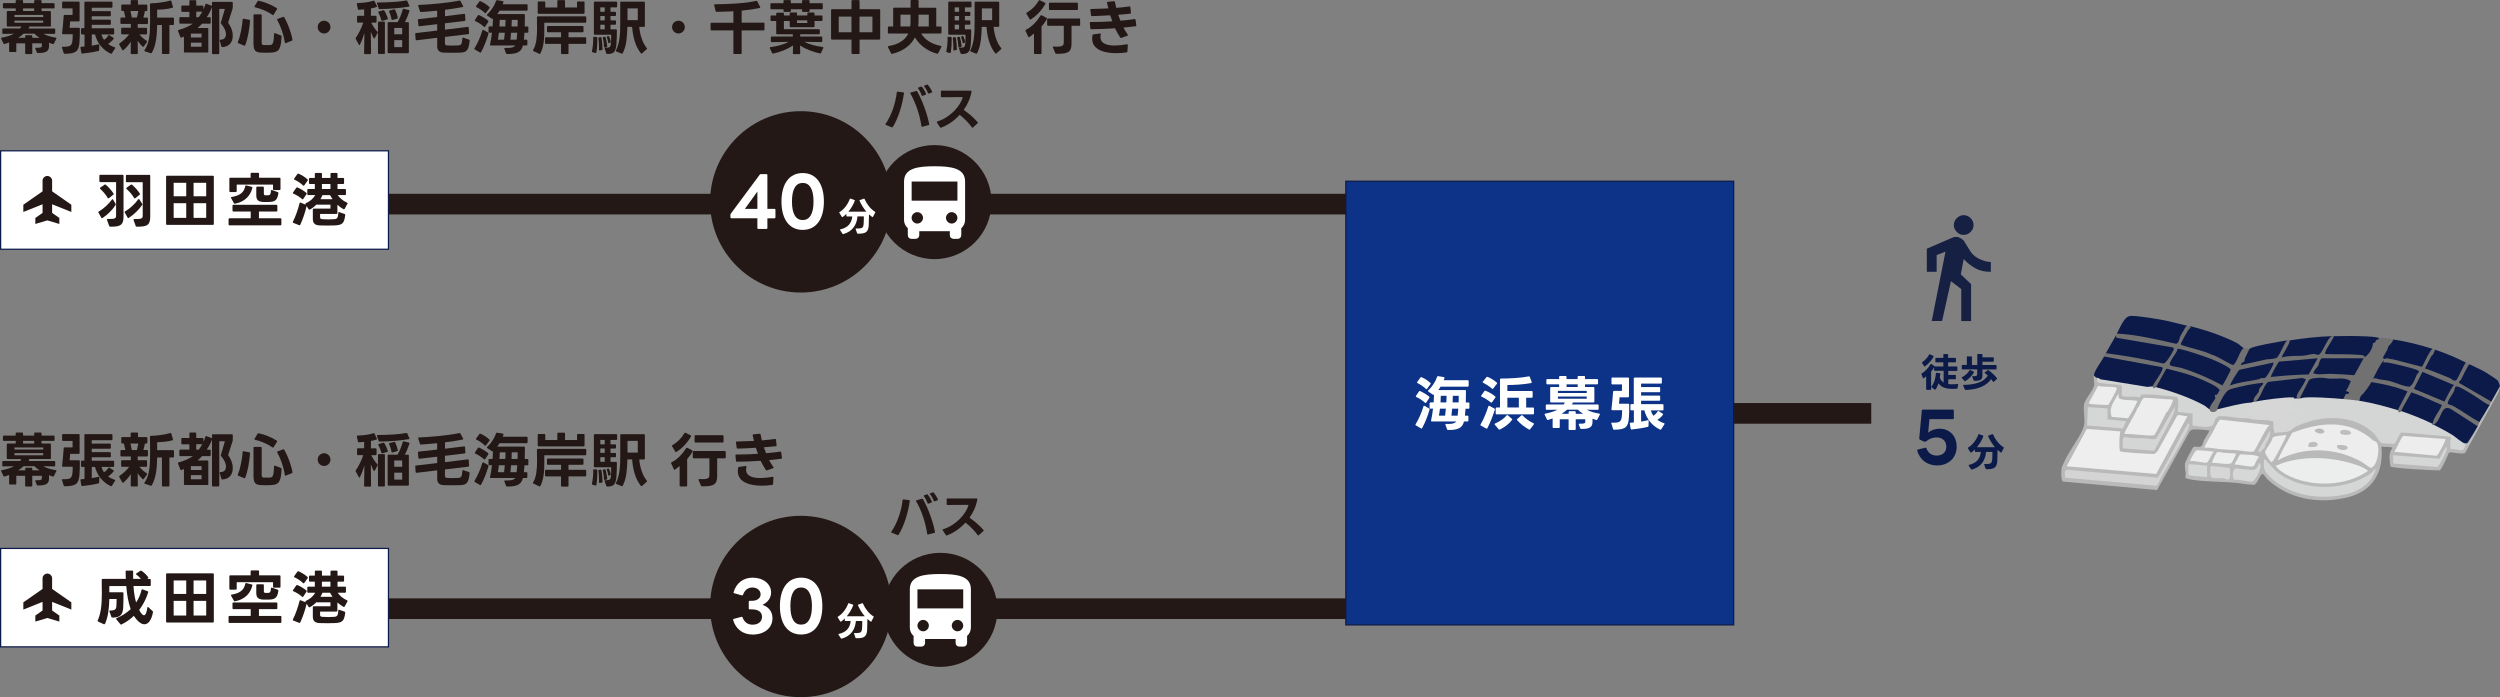 <?xml version="1.0" encoding="UTF-8"?>
<svg id="_レイヤー_2" data-name="レイヤー 2" xmlns="http://www.w3.org/2000/svg" xmlns:xlink="http://www.w3.org/1999/xlink" viewBox="0 0 564.61 157.45">
  <rect x="0" y="0" width="564.61" height="157.45" fill="#808080" stroke="none"/>
  <defs>
    <style>
      .cls-1, .cls-2 {
        fill: none;
      }

      .cls-3 {
        fill: #bcbcbd;
      }

      .cls-4 {
        fill: #727171;
      }

      .cls-5 {
        fill: #0c1a49;
      }

      .cls-6 {
        fill: #d5d5d6;
      }

      .cls-7 {
        fill: #231815;
      }

      .cls-8 {
        clip-path: url(#clippath-1);
      }

      .cls-9 {
        clip-path: url(#clippath-2);
      }

      .cls-10 {
        fill: #152043;
      }

      .cls-11 {
        fill: #b9b9ba;
      }

      .cls-12 {
        fill: #fff;
      }

      .cls-13 {
        fill: #d6d6d7;
      }

      .cls-14 {
        fill: #bcbdbe;
      }

      .cls-15 {
        fill: #0c3388;
      }

      .cls-16 {
        fill: #eceded;
      }

      .cls-2 {
        stroke: #0c1a49;
        stroke-width: .28px;
      }

      .cls-17 {
        fill: #bdbebe;
      }

      .cls-18 {
        fill: #bbbbbc;
      }

      .cls-19 {
        fill: #ededed;
      }

      .cls-20 {
        fill: #d4d4d5;
      }

      .cls-21 {
        fill: #eee;
      }

      .cls-22 {
        clip-path: url(#clippath);
      }

      .cls-23 {
        fill: #d5d6d6;
      }

      .cls-24 {
        fill: #ececec;
      }

      .cls-25 {
        fill: #d4d5d5;
      }

      .cls-26 {
        fill: #d6d7d7;
      }
    </style>
    <clipPath id="clippath">
      <rect class="cls-1" x="465.42" y="71.26" width="99.2" height="42.63"/>
    </clipPath>
    <clipPath id="clippath-1">
      <rect class="cls-1" x="371.09" y="73.25" width="71.52" height="24.67"/>
    </clipPath>
    <clipPath id="clippath-2">
      <rect class="cls-1" x="434.6" y="48.05" width="15.56" height="25.01"/>
    </clipPath>
  </defs>
  <g id="_レイヤー_1-2" data-name="レイヤー 1">
    <g>
      <rect class="cls-7" x="74.5" y="43.77" width="310.3" height="4.66"/>
      <rect class="cls-7" x="74.5" y="135.14" width="310.3" height="4.66"/>
      <rect class="cls-12" x=".14" y="34.06" width="87.59" height="22.23"/>
      <g>
        <path class="cls-7" d="M22.21,47.92c0-.05.03-.11.09-.15,1.11-.64,2.23-1.68,2.99-2.71.04-.05.08-.08.12-.08.05,0,.09.03.13.09l.57.97s.04.09.04.13-.01.08-.04.12c-.73,1.13-1.76,2.15-2.96,2.95-.04.03-.08.04-.11.04-.07,0-.12-.04-.16-.11l-.65-1.16s-.03-.08-.03-.11ZM22.44,40.95v-1.28c0-.12.07-.19.19-.19h5.08c.12,0,.19.07.19.19v9.17c0,1.84-.49,2.41-3.03,2.35-.11,0-.17-.05-.21-.16l-.49-1.36s-.01-.05-.01-.07c0-.09.07-.15.19-.15,1.75.04,1.87-.17,1.87-.81v-7.51h-3.57c-.12,0-.19-.07-.19-.19ZM22.64,42.64s-.07-.08-.07-.12c0-.05.04-.11.09-.15l.96-.67c.05-.04.09-.05.13-.05s.08.01.12.05c.61.51,1.31,1.29,1.76,1.99.03.04.04.08.04.12,0,.05-.03.11-.08.15l-.99.8s-.08.04-.12.04c-.05,0-.11-.03-.15-.09-.43-.75-1.07-1.49-1.71-2.07ZM28.98,49.27c-.05,0-.11-.04-.15-.11l-.65-1.15s-.03-.08-.03-.11c0-.07.03-.12.09-.16,1.11-.63,2.2-1.65,2.97-2.71.04-.05.09-.08.13-.08.05,0,.09.03.13.08l.64.99c.03.05.04.09.04.15,0,.04-.01.08-.04.12-.81,1.15-1.85,2.15-3.04,2.93-.04.03-.08.04-.11.04ZM28.43,40.96v-1.28c0-.12.07-.19.19-.19h5.12c.12,0,.19.07.19.19v9.18c0,1.85-.53,2.4-3.07,2.33-.11,0-.17-.04-.21-.15l-.49-1.36s-.01-.05-.01-.08c0-.08.07-.13.19-.13,1.75.04,1.89-.17,1.89-.81v-7.51h-3.6c-.12,0-.19-.07-.19-.19ZM28.58,42.65s-.07-.09-.07-.13c0-.05.03-.09.08-.13l.96-.68s.08-.04.12-.04c.05,0,.11.01.15.05.61.51,1.31,1.29,1.76,1.99.03.04.04.08.04.11,0,.05-.03.11-.08.15l-1,.8s-.08.04-.12.04c-.05,0-.09-.03-.13-.09-.43-.75-1.07-1.48-1.71-2.05Z"/>
        <path class="cls-7" d="M37.7,39.69h10.4c.12,0,.19.07.19.19v10.72c0,.12-.07.19-.19.19h-10.4c-.12,0-.19-.07-.19-.19v-10.72c0-.12.07-.19.19-.19ZM42.06,41.29h-2.84v3.04h2.84v-3.04ZM42.06,45.89h-2.84v3.32h2.84v-3.32ZM46.57,41.29h-2.85v3.04h2.85v-3.04ZM46.57,45.89h-2.85v3.32h2.85v-3.32Z"/>
        <path class="cls-7" d="M52.51,47.58v-1.13c0-.12.07-.19.19-.19h9.75c.12,0,.19.07.19.19v1.13c0,.12-.07.19-.19.19h-3.97v1.53h4.88c.12,0,.19.07.19.19v1.21c0,.12-.07.19-.19.19h-11.55c-.12,0-.19-.07-.19-.19v-1.21c0-.12.07-.19.19-.19h4.81v-1.53h-3.92c-.12,0-.19-.07-.19-.19ZM53.28,43.37h-1.29c-.12,0-.19-.07-.19-.19v-2.85c0-.12.07-.19.19-.19h4.61v-.93c0-.12.07-.19.19-.19h1.53c.12,0,.19.07.19.19v.93h4.65c.12,0,.19.07.19.19v2.4c0,.12-.07.19-.19.19h-1.31c-.12,0-.19-.07-.19-.19v-1.04h-8.2v1.49c0,.12-.07.19-.19.19ZM52.16,44.64c0-.08.05-.13.15-.15,1.91-.32,2.81-1.04,3.09-2.48.03-.12.11-.16.23-.13l1.24.32c.12.03.16.11.13.2-.41,1.75-1.64,3.17-3.93,3.6-.03,0-.04.01-.07.01-.07,0-.13-.04-.17-.12l-.64-1.16s-.03-.07-.03-.09ZM58.08,42.15h1.32c.12,0,.19.07.19.19v1.29c0,.37.07.45.4.48h.32c.64.01.81-.07.89-1.03.01-.15.11-.2.23-.16l1.31.47c.11.04.15.11.13.23-.25,1.89-.99,2-2.63,2h-.76c-1.11-.07-1.6-.4-1.6-1.51v-1.77c.01-.12.08-.19.2-.19Z"/>
        <path class="cls-7" d="M68.95,46.05c0-.07.04-.11.12-.15,1-.44,1.71-1.12,2.12-1.84h-1.6c-.12,0-.19-.07-.19-.19v-1c0-.12.07-.19.19-.19h1.51v-1.13h-1.13c-.12,0-.19-.07-.19-.19v-.99c0-.12.07-.19.19-.19h1.13v-.93c0-.12.07-.19.19-.19h1.23c.12,0,.19.07.19.19v.93h1.93v-.93c0-.12.07-.19.19-.19h1.21c.12,0,.19.07.19.19v.93h1.29c.12,0,.19.07.19.19v.99c0,.12-.07.19-.19.19h-1.29v1.13h1.71c.12,0,.19.07.19.19v1c0,.12-.07.19-.19.19h-1.67c.44.65,1.11,1.25,2.11,1.71.12.05.16.15.09.25l-.64,1.16c-.04.07-.08.09-.15.09-.03,0-.07-.01-.11-.03-.49-.27-.95-.6-1.37-1v1.89c0,.12-.07.19-.19.19h-3.72v.71c0,.31.09.43.53.47.43.03.89.05,1.35.05s.91-.03,1.32-.05c.65-.05.87-.31.92-1.43.01-.15.08-.2.21-.16l1.2.41c.11.04.16.12.15.24-.23,1.84-.59,2.29-2.43,2.35-.4.01-.96.03-1.56.03l-1.76-.03c-1.23-.04-1.57-.6-1.57-1.52v-2.09c0-.12.07-.19.19-.19h3.79v-.88h-3.09s-.07-.01-.09-.03c-.43.45-.93.84-1.47,1.13-.04.01-.07.03-.11.03-.05,0-.11-.03-.15-.09l-.47-.73c-.31,1.37-.87,3.01-1.44,4.23-.05.11-.13.13-.24.09l-1.33-.53c-.12-.04-.15-.15-.09-.25.65-1.28,1.17-2.84,1.51-4.2.03-.12.12-.17.24-.12l1.15.47-.04-.07s-.04-.08-.04-.11ZM66.13,43.6s.01-.08.04-.12l.75-1.07c.07-.09.13-.12.24-.08.65.27,1.43.71,2.04,1.24.05.04.08.09.08.13,0,.05-.03.09-.05.13l-.75,1.12c-.04.05-.08.09-.13.09-.04,0-.08-.03-.12-.07-.56-.51-1.31-.96-1.99-1.25-.08-.03-.11-.08-.11-.13ZM66.4,40.45s.01-.08.04-.12l.73-1.03c.07-.09.15-.12.25-.08.67.28,1.43.75,2.04,1.29.05.04.08.09.08.13,0,.05-.03.09-.05.13l-.79,1.11c-.04.05-.08.08-.12.08s-.09-.03-.13-.07c-.55-.53-1.27-1-1.95-1.32-.08-.03-.11-.08-.11-.13ZM74.55,44.07h-1.73c-.13.32-.28.63-.45.92h2.73c-.2-.29-.39-.6-.55-.92ZM72.7,41.56v1.13h1.93v-1.13h-1.93Z"/>
      </g>
      <rect class="cls-2" x=".14" y="34.06" width="87.59" height="22.23"/>
      <path class="cls-7" d="M180.85,66.07c11.31,0,20.48-9.17,20.48-20.48s-9.17-20.48-20.48-20.48-20.48,9.17-20.48,20.48,9.17,20.48,20.48,20.48"/>
      <g>
        <path class="cls-12" d="M171.05,51.47v-2.18h-5.87c-.12,0-.22-.08-.22-.22v-.56c0-.09.02-.19.09-.26l6.52-8.79c.06-.09.14-.14.26-.14h1.26c.14,0,.22.08.22.22v7.63h1.6c.14,0,.22.08.22.22v1.7c0,.14-.08.22-.22.22h-1.6v2.18c0,.14-.08.22-.22.22h-1.84c-.12,0-.22-.08-.22-.22ZM171.05,43.26l-2.82,3.91h2.82v-3.91Z"/>
        <path class="cls-12" d="M176.49,45.51c0-4.03,1.79-6.43,4.79-6.43s4.79,2.4,4.79,6.43-1.77,6.41-4.79,6.41-4.79-2.4-4.79-6.41ZM181.29,49.7c1.51,0,2.44-1.32,2.44-4.19s-.93-4.2-2.44-4.2-2.43,1.32-2.43,4.2.92,4.19,2.43,4.19Z"/>
      </g>
      <path class="cls-12" d="M197.05,49.02c-.11,0-.69-.52-.79-.61,0,.83-.02,1.68-.06,2.44-.07,1.5-.66,1.92-2.2,1.92h-.29c-.07,0-.12-.04-.14-.11l-.33-.93v-.05c0-.05.04-.09.12-.09l.39.02c.98,0,1.23-.24,1.29-.94.04-.44.05-.94.05-1.4v-.39h-1.43c-.17,1.94-1.13,3.41-3.22,3.99-.02,0-.03,0-.04,0-.04,0-.09-.03-.12-.07l-.55-.84s-.03-.05-.03-.07c0-.04.04-.07.1-.09,1.71-.39,2.53-1.38,2.68-2.92h-1.21c-.08,0-.12-.04-.12-.12v-.46c-.12.12-.77.74-.92.74-.04,0-.07-.03-.1-.06l-.57-.92s-.02-.05-.02-.07c0-.04.02-.07.06-.1,1.08-.61,1.91-1.83,2.32-2.95.03-.08.08-.11.16-.08l.9.32c.07.04.1.09.07.17-.33.86-.84,1.73-1.45,2.46h4.07c-.65-.76-1.18-1.64-1.54-2.47,0-.03-.02-.04-.02-.06,0-.04.03-.08.09-.1l.89-.32s.04,0,.05,0c.04,0,.08.03.11.08.53,1.2,1.37,2.28,2.38,2.89.06.04.08.1.04.17l-.52.99s-.05.07-.1.07Z"/>
      <rect class="cls-12" x=".14" y="123.86" width="87.59" height="22.23"/>
      <g>
        <path class="cls-7" d="M23.69,140.88c-.05.11-.15.15-.25.09l-1.28-.59c-.11-.05-.15-.15-.09-.25.69-1.56.93-3.44.93-6.05l-.03-3.15c0-.12.07-.19.19-.19h5.25c-.03-.59-.04-1.15-.04-1.68,0-.12.07-.19.19-.19h1.32c.12-.01.19.05.19.17v1.69h1.75c-.31-.36-.65-.71-1.03-.97-.05-.04-.08-.08-.08-.13,0-.04.03-.08.08-.12l.91-.6c.05-.03.09-.04.13-.04s.09.01.13.04c.55.36,1.11.88,1.51,1.45.03.04.04.07.04.11,0,.05-.04.11-.09.15l-.16.12h.6c.12,0,.19.07.19.19v1.23c0,.12-.07.19-.19.19h-3.71c.08,1.29.25,2.56.59,3.72.57-.87.99-1.81,1.23-2.84.03-.12.11-.17.23-.13l1.15.43c.11.04.16.11.12.23-.45,1.45-1.13,2.81-2.03,3.99.17.35.64,1.2,1.08,1.2.41,0,.64-.83.75-1.72.01-.09.05-.15.12-.15.03,0,.08.01.12.05l.96.89c.08.07.09.15.08.24-.29,1.65-1,2.73-1.95,2.73s-1.87-1.13-2.37-1.91c-.81.79-1.75,1.44-2.79,1.95-.03.01-.05.03-.09.03-.05,0-.12-.04-.16-.09l-.93-1.11s-.05-.08-.05-.12c0-.05.04-.11.11-.13,1.27-.53,2.33-1.23,3.19-2.04-.57-1.59-.85-3.43-.99-5.21h-3.83v1.4h3c.12,0,.19.07.19.19,0,1.03,0,2.15-.05,3.16-.09,1.67-.61,2.4-2.47,2.36-.11,0-.17-.04-.21-.15l-.44-1.24s-.01-.05-.01-.08c0-.08.05-.13.17-.13,1.05.04,1.35-.25,1.41-.92.05-.52.05-1.45.05-1.67h-1.64c-.05,2.05-.25,3.97-.97,5.61Z"/>
        <path class="cls-7" d="M37.7,129.49h10.4c.12,0,.19.07.19.19v10.72c0,.12-.07.19-.19.19h-10.4c-.12,0-.19-.07-.19-.19v-10.72c0-.12.07-.19.19-.19ZM42.06,131.09h-2.84v3.04h2.84v-3.04ZM42.06,135.7h-2.84v3.32h2.84v-3.32ZM46.57,131.09h-2.85v3.04h2.85v-3.04ZM46.57,135.7h-2.85v3.32h2.85v-3.32Z"/>
        <path class="cls-7" d="M52.51,137.38v-1.13c0-.12.07-.19.19-.19h9.75c.12,0,.19.07.19.19v1.13c0,.12-.07.19-.19.19h-3.97v1.53h4.88c.12,0,.19.07.19.19v1.21c0,.12-.07.19-.19.19h-11.55c-.12,0-.19-.07-.19-.19v-1.21c0-.12.07-.19.19-.19h4.81v-1.53h-3.92c-.12,0-.19-.07-.19-.19ZM53.28,133.17h-1.29c-.12,0-.19-.07-.19-.19v-2.85c0-.12.07-.19.19-.19h4.61v-.93c0-.12.07-.19.19-.19h1.53c.12,0,.19.07.19.19v.93h4.65c.12,0,.19.07.19.19v2.4c0,.12-.07.19-.19.19h-1.31c-.12,0-.19-.07-.19-.19v-1.04h-8.2v1.49c0,.12-.07.19-.19.19ZM52.16,134.44c0-.08.05-.13.15-.15,1.91-.32,2.81-1.04,3.09-2.48.03-.12.11-.16.23-.13l1.24.32c.12.03.16.11.13.2-.41,1.75-1.64,3.17-3.93,3.6-.03,0-.04.01-.07.01-.07,0-.13-.04-.17-.12l-.64-1.16s-.03-.07-.03-.09ZM58.08,131.95h1.32c.12,0,.19.07.19.19v1.29c0,.37.07.45.4.48h.32c.64.01.81-.07.89-1.03.01-.15.11-.2.23-.16l1.31.47c.11.04.15.11.13.23-.25,1.89-.99,2-2.63,2h-.76c-1.11-.07-1.6-.4-1.6-1.51v-1.77c.01-.12.08-.19.2-.19Z"/>
        <path class="cls-7" d="M68.95,135.86c0-.07.04-.11.12-.15,1-.44,1.71-1.12,2.12-1.84h-1.6c-.12,0-.19-.07-.19-.19v-1c0-.12.07-.19.19-.19h1.51v-1.13h-1.13c-.12,0-.19-.07-.19-.19v-.99c0-.12.07-.19.19-.19h1.13v-.93c0-.12.07-.19.19-.19h1.23c.12,0,.19.07.19.19v.93h1.93v-.93c0-.12.07-.19.19-.19h1.21c.12,0,.19.07.19.19v.93h1.29c.12,0,.19.07.19.19v.99c0,.12-.07.19-.19.19h-1.29v1.13h1.71c.12,0,.19.07.19.19v1c0,.12-.07.19-.19.19h-1.67c.44.65,1.11,1.25,2.11,1.71.12.05.16.15.09.25l-.64,1.16c-.04.07-.08.09-.15.09-.03,0-.07-.01-.11-.03-.49-.27-.95-.6-1.37-1v1.89c0,.12-.07.19-.19.19h-3.72v.71c0,.31.09.43.53.47.43.03.89.05,1.35.05s.91-.03,1.32-.05c.65-.05.87-.31.92-1.43.01-.15.08-.2.21-.16l1.2.41c.11.04.16.12.15.24-.23,1.84-.59,2.29-2.43,2.35-.4.01-.96.03-1.56.03l-1.76-.03c-1.23-.04-1.57-.6-1.57-1.52v-2.09c0-.12.07-.19.19-.19h3.79v-.88h-3.09s-.07-.01-.09-.03c-.43.45-.93.84-1.47,1.13-.04.01-.07.03-.11.03-.05,0-.11-.03-.15-.09l-.47-.73c-.31,1.37-.87,3.01-1.44,4.23-.05.11-.13.13-.24.09l-1.33-.53c-.12-.04-.15-.15-.09-.25.65-1.28,1.17-2.84,1.51-4.2.03-.12.12-.17.24-.12l1.15.47-.04-.07s-.04-.08-.04-.11ZM66.13,133.4s.01-.08.04-.12l.75-1.07c.07-.09.13-.12.24-.08.65.27,1.43.71,2.04,1.24.05.04.08.09.08.13,0,.05-.03.09-.05.13l-.75,1.12c-.04.05-.08.09-.13.09-.04,0-.08-.03-.12-.07-.56-.51-1.31-.96-1.99-1.25-.08-.03-.11-.08-.11-.13ZM66.4,130.25s.01-.08.04-.12l.73-1.03c.07-.09.15-.12.25-.08.67.28,1.43.75,2.04,1.29.05.04.08.09.08.13,0,.05-.03.09-.05.13l-.79,1.11c-.04.05-.08.08-.12.08s-.09-.03-.13-.07c-.55-.53-1.27-1-1.95-1.32-.08-.03-.11-.08-.11-.13ZM74.55,133.87h-1.73c-.13.32-.28.63-.45.92h2.73c-.2-.29-.39-.6-.55-.92ZM72.7,131.36v1.13h1.93v-1.13h-1.93Z"/>
      </g>
      <rect class="cls-2" x=".14" y="123.86" width="87.59" height="22.23"/>
      <path class="cls-7" d="M180.85,157.45c11.31,0,20.48-9.17,20.48-20.48s-9.17-20.48-20.48-20.48-20.48,9.17-20.48,20.48,9.17,20.48,20.48,20.48"/>
      <g>
        <path class="cls-12" d="M165.57,140.03v-.06c0-.11.06-.17.17-.2l1.77-.48c.09,0,.17.06.2.17.36.96,1.06,1.62,2.26,1.62,1.29,0,2.13-.7,2.13-1.79s-.9-1.67-2.27-1.67h-.51c-.14,0-.22-.08-.22-.22v-1.49c0-.14.08-.22.22-.22h.51c1.15,0,1.95-.59,1.95-1.45,0-.9-.78-1.56-1.85-1.56s-1.76.65-2.12,1.62c-.05.14-.12.19-.26.16l-1.7-.47c-.14-.03-.2-.11-.17-.26.59-2.02,2.18-3.27,4.3-3.27,2.4,0,4.17,1.42,4.17,3.35,0,1.21-.73,2.23-1.95,2.79,1.4.47,2.26,1.53,2.26,3.02,0,2.21-1.82,3.69-4.48,3.69-2.21,0-3.81-1.25-4.4-3.27Z"/>
        <path class="cls-12" d="M176.14,136.89c0-4.03,1.79-6.43,4.79-6.43s4.79,2.4,4.79,6.43-1.77,6.41-4.79,6.41-4.79-2.4-4.79-6.41ZM180.93,141.07c1.51,0,2.44-1.32,2.44-4.19s-.93-4.2-2.44-4.2-2.43,1.32-2.43,4.2.92,4.19,2.43,4.19Z"/>
      </g>
      <path class="cls-12" d="M196.69,140.39c-.11,0-.69-.52-.79-.61,0,.83-.02,1.68-.06,2.44-.07,1.5-.66,1.92-2.2,1.92h-.29c-.07,0-.12-.04-.14-.11l-.33-.93v-.05c0-.05.04-.09.12-.09l.39.02c.98,0,1.23-.24,1.29-.94.04-.44.05-.94.05-1.4v-.39h-1.43c-.17,1.94-1.13,3.41-3.22,3.99-.02,0-.03,0-.04,0-.04,0-.09-.03-.12-.07l-.55-.84s-.03-.05-.03-.07c0-.04.04-.07.1-.09,1.71-.39,2.53-1.38,2.68-2.92h-1.21c-.08,0-.12-.04-.12-.12v-.46c-.12.12-.77.74-.92.74-.04,0-.07-.03-.1-.06l-.57-.92s-.02-.05-.02-.07c0-.04.02-.07.06-.1,1.08-.61,1.91-1.83,2.32-2.95.03-.08.08-.11.16-.08l.9.32c.07.04.1.09.07.17-.33.86-.84,1.73-1.45,2.46h4.07c-.65-.76-1.18-1.64-1.54-2.47,0-.03-.02-.04-.02-.06,0-.04.03-.08.09-.1l.89-.32s.04,0,.05,0c.04,0,.08.03.11.08.53,1.2,1.37,2.28,2.38,2.89.06.04.08.1.04.17l-.52.99s-.05.07-.1.07Z"/>
      <g class="cls-22">
        <path class="cls-11" d="M473.85,85.33c.18.15.27.38.25.69l5.09.57c.44.7.56,1.53.37,2.51,1.18.01,2.34.1,3.47.26l.47-.6c1.51-.06,7.83-.03,8.56.76.3.98.37,2.01.21,3.1l2.69.37.22.41c.64.15.58,2.43,0,2.69l.3-.35c1.34.32,2.63.34,3.89.08.88-2.22,1.24-2.31,3.55-2.18,1.95.12,4.14.43,6.04.74.14.31.48.4,1.03.28,1.13-.36,1.96-.27,2.49.27.62-.78,1.78.27.96.96.48.22.49.36,0,.58.36.04.53.33.52.86,1.63.14,3.01-.25,4.14-1.19l.52.14.34-.58c6.62-2.91,14.89-2.33,19.12,4.01l2.5.18c.41-1.18,1.03-2.05,1.84-2.6l10.77.94c.7.22.87.79.51,1.69,0,.17.05,1.04.1,1.07.17.14,2.99.74,2.61-.58l.26-.3c.78-1.14,1.59-2.33,2.43-3.56l.46-.28c-.37-.42-.21-1.03.38-.96.13-1.41,1.15-3.01,2.31-3.84-.44-.34-.17-.9.38-.77.13-1.38.81-2.63,1.92-3.46.05.52-.14,1.01-.35,1.47l-7.43,13.52c-.65.58-2.81-.32-3.72.03-.22.64-1.64,3.83-2.08,3.98-1.24.01-10.8-.46-11.12-.92-.15-1.34-.5-3.07.48-4.14-.02-.34-2.14-.25-2.49-.29.54,5.84-2.01,10.1-7.84,11.48-6.4,1.51-13.2.35-18.04-4.24-.23-.22-.63-1.01-.94-1.08-.53-.12-1.21,2.29-1.95,2.46-1.62-.07-3.25-.42-4.86-.54-.5-.27-.13-.78.38-.58.07-.22.18-.44.43-.43l3.07.4c.73.42,1.97-2.08,1.95-2.5-.26.33-.58.5-.98.61-.47.12-3.95-.2-4.05-.49-.03-.09-.03-.18-.03-.28-.54-.14-1.82-.6-.96-1.15-.22-.42-.08-.98.42-1.67-.91-.02-1.69-.24-2.34-.63-.62-.22-.75-.48-.38-.77l.56-.34c2.19.11,4.37.28,6.53.53.94-1.81,1.9-3.6,2.86-5.37l-10.11-1.12c-.59.81-1.09,1.69-1.5,2.61l-.46.04c-.57.32-.74-.03-.58-.58-.48-.14-2.82-.31-3.37-.28-.36.02-.82.08-1.07.36l-7.42,13.34-21.26-1.92c-.5-.31-.41-2.49-.28-3.1.05-.25.8-1.83.98-2.19.94-1.86,3.53-5.35,4.04-7.21.34-1.26-.16-3.48.01-4.78.15-1.17,1.81-2.99,2.23-4.13.27-.74-.11-1.8,0-2.58.44-.18.79.2.96.58"/>
        <path class="cls-18" d="M499.61,97.82l.23.37-1.4,2.47,2.88.38.4.43.38.77-.35.35c-.79-.76-1.7,1.18-1.64,1.47.04.18,3.1.44,3.56.25l.34.23c-.08.58.5.47.76.69.21.17.17.44.2.47-.02.41-.13.86-.33,1.37.16.57.14,1.01-.06,1.32l-.38.58c-2.85-.23-7.32-.16-10.04-.81-1.05-.25-.45-.6-.51-1.2-.07-.74-.3-1.56-.17-2.31.07-.42,1.72-3.59,1.92-3.7.28-.16.99.03,1.4-.04.77-.14.68-.96.98-1.52.38-.71.9-1.39,1.23-2.13.16.05.34.5.58.58"/>
        <path class="cls-25" d="M529.2,90.13c1.04-.5,2.77-.36,3.65.38l.84-.25c1.26.13,6.86,1.39,7.51,2.01.11.11.21.23.3.36.27.08.56.12.77.19l.7-.17c2.05.71,4.07,1.52,6.04,2.45l.38.61c.06.03.12.16.19.19.18-.02.37-.03.55-.01,1.12.1,5.17,2.76,6.48,3.82l.08.42c.37.31-.28,1.44-.51,1.51-.59.21-2.01-.41-2.76-.17.07-.52-.09-1.05-.08-1.57,0-.45.46-1.16-.04-1.29l-10.91-.95c-.49.09-1.22,2.34-1.65,2.57-.12.06-2.46-.1-2.75-.15-.63-.12-1.15-1.46-1.76-2.07-4.55-4.6-12.12-4.34-17.59-1.72-.86-.17-1.7-.41-2.53-.71-.33.45-.69.65-1.2.35-.17.66-1.14,1.29-1.47.55-.02-.18.01-.39,0-.58.3-.36.31-.79.01-1.32l.15-.26c1-.16,2.01-.3,3.02-.42-.11-.88.62-1.24,2.18-1.09-1.33-.55-1.35-1.45-.66-2.64.59.06,1.14-.02,1.64-.23,0-.1,0-.2.03-.29.21-.65,7.92-.06,9.1.07.03.19.12.33.28.41"/>
        <path class="cls-21" d="M494.03,93.97l-7.07,13.07-20.22-1.73,4.54-8.43,7.57.55c-.22,1.46-.29,2.97-.11,4.43.27.38,6.76.63,7.81.68l.72-.64,4.45-8.04c.51-.35,1.66.27,2.31.1"/>
        <path class="cls-19" d="M536.65,99.79c1.06,1.1.28,5.67-1.24,5.88-.16.02-1.57-1.07-1.92-1.28-5.78-3.34-13.2-3.67-19.09-.42.95-2.14,2.11-4.2,3.28-6.23,6.42-2.46,12.83-3.11,18.26,1.71.19.17.57.2.71.34"/>
        <path class="cls-25" d="M486.15,87.25c.25.06.52.13.77.19.12-.07.24-.13.37-.17.84-.24,5.85,1.73,7.04,2.22,1.28.52,2.62,1.12,3.8,1.82.44.26.94.59.89,1.13.97.5.72.23,1.73,0,1.22-.91,3.33-1.28,4.91-1.54,1.05-.36,1.98-.36,2.78,0,.15.27.06.45-.26.56,1.79.09,1.63,1.37,1.2,2.74.92-.19,1.84-.44,2.75-.76.61.1.94,1.23.34,1.51-1.51-.19-3.31.07-4.74-.51-1.97.19-4.4-.53-6.31-.46-1.44.05-1.25,1.93-1.87,2.19-1.22.52-3.11.07-4.38-.07v-2.69l-3.27-.38c-.15-.76.35-3.07-.32-3.42-2.63-.24-5.31-.61-7.94-.52-.59,1.08-.61.5-1.45.48-.52-.01-2.85.22-2.97-.31-.15-.65.23-1.65-.21-2.34-.65-.02-5.12-.37-5.27-.59-.19-.27-.06-.71.11-.98,4.09.58,8.28.97,12.3,1.92"/>
        <path class="cls-16" d="M514.86,106.2c-.16-.13-1.01-.9-.84-1.08.46.02.79-.3,1.19-.44,5.51-1.91,12.06-1.46,17.49.5.37.13,2.07.91,2.07,1.19-5.03,3.58-13.1,3.72-18.46.78-.36-.2-1.15-.71-1.46-.95"/>
        <path class="cls-19" d="M501.72,101.47c-1.28-.12-2.55-.43-3.84-.38-.16-.13,1.52-2.9,1.73-3.27.34-.61,1.35-2.88,1.87-3.04l11,1.22c-1.41,1.82-2.23,4.02-3.47,5.96-1.31.18-2.64-.2-3.92-.3-1.15-.09-2.19-.07-3.37-.18"/>
        <path class="cls-19" d="M489.53,92.93c-.03.06-.21.1-.28.24-.92,1.7-1.72,3.47-2.71,5.14-2.24.18-4.46-.38-6.73-.3-.29-.26,2.8-5.01,2.89-5.82.57-.35.85-2.03,1.54-2.35,2.08,0,4.23.33,6.34.38.28.21.16.24.09.47-.2.68-.78,1.58-1.13,2.24"/>
        <path class="cls-23" d="M535.85,106.57c.07-.06.83-1.14.65-.41-.13.52-.58,1.36-.88,1.82-1.19,1.82-3.49,3.12-5.61,3.61-5.9,1.37-12.67.49-17.25-3.78-1.45-1.36-1.62-1.98-1.43-4.04.38-.1.37.16.54.32.86.85,1.43,1.75,2.44,2.55,5.65,4.53,15.92,4.37,21.54-.08"/>
        <path class="cls-20" d="M494.42,95.7c.05.34-.02.6-.15.91-.84,2.1-3.03,5.61-4.2,7.72-.93,1.69-1.99,3.32-2.78,5.1l-.32.27-20.59-1.81c0-.58-.32-1.69.45-1.79l20.43,1.77c.35-.16,2.94-5.04,3.39-5.85,1.05-1.88,2.06-4.06,3.27-5.96.16-.25.02-.46.5-.36"/>
        <path class="cls-13" d="M509.22,90.71c1.92-.97,4.51-1.16,6.69-1.28,1.21-.15,2.2-.15,3.11.52.12-.02.26,0,.38,0,.16-.21.24-.27.38,0-.03.02-.07.27-.32.34-.37.11-.8-.08-1.13.23-.32.3.02,1.13-.47,1.45.31-.04,1.66.55,1.26,1.06-.49.63-1.59-.01-2.04.28-.32.21.02.57-.02.76-.11.51-.67.09-.98.15-.34.07-.69.34-1.13.41-.3.05-1.06-.13-1.12-.06-.2.18.72,1.26-.38,1.34-.02-.25.04-.5-.01-.75-.29,0-.71-.18-.95-.21l-.2-1.15c-1.12.19-2.1.95-3.27.77-.17-.39.41-1.97.35-2.09-.02-.04-.64-.6-.68-.61-.46-.14-1.09.32-.83-.65.02-.08.44-.24.58-.31,0-.58.23-.65.58-.19.06-.01.13.01.19,0"/>
        <path class="cls-19" d="M552.27,99.16c.22.21-1.64,3.71-2.01,3.77l-9.52-.89c.46-.57,1.6-3.45,2.04-3.6l9.49.72Z"/>
        <path class="cls-25" d="M491.15,91.86l-.05,1.01c-1.27,3.08-3.03,5.99-4.6,8.94l-7.06-.55c-.17-3.42.06-2.44,2.42-2.31.84.05,1.8-.02,2.66.01.73.03,1.83.51,2.5.02l4.12-7.13Z"/>
        <polygon class="cls-23" points="475.97 92.24 475.99 94.72 480.19 95.13 479.44 96.77 471.35 96.09 471.54 91.95 475.97 92.24"/>
        <path class="cls-23" d="M540.59,104.69c-.25-.25.05-1.46-.23-1.88l10.64.78c.5-.92.79-2.02,1.66-2.7.16.75-1.8,4.43-2.24,4.58l-9.82-.78Z"/>
        <path class="cls-16" d="M482.69,90.52c.15.16-1.89,3.84-2.12,3.95l-3.62-.32c-.85-2,.52-3.49,1.42-5.16.21.15.03.58.12.84.21.64,3.46.5,4.2.7"/>
        <path class="cls-19" d="M476.12,91.43c-.17.1-3.72-.13-4.01-.21-.16-.05-.26-.03-.37-.22l2.1-3.85c1.13.31,2.69.1,3.76.3.19.03.43.11.48.3.06.2-1.78,3.59-1.96,3.69"/>
        <path class="cls-26" d="M504.6,108.39c-.49-.83-.48-2.13.38-2.69.16.14,3.73.51,4.11.38.8-.28.79-.88,1.17-1.53.97.74-.99,4.07-1.58,4.2-.73.16-3.13-.58-4.09-.35"/>
        <path class="cls-24" d="M516.33,98.2c.19.19-1.81,3.87-2.08,4.36-.2.36-.94,1.85-1.27,1.78-.3-.07-1.43-1.92-1.42-2.17.04-.74,1.61-2.33,1.68-3.27.37-.53,2.45-.51,3.09-.71"/>
        <path class="cls-16" d="M504.61,104.93l1.28-2.31c.65.03,4.3.04,4.29.68-.58.26-.87,1.85-1.27,1.99-.9.31-3.3-.46-4.3-.36"/>
        <path class="cls-16" d="M502.11,102.24c.97.05,1.92.16,2.88.19.1.1-.88,2.03-.96,2.11-.57.56-3.53-.1-4.42,0-.14-.14.83-2.16,1.05-2.33.39-.29.93,0,1.45.02"/>
        <path class="cls-13" d="M513.44,96.47c1.61-.11.89-1.08.96-1.15.19-.19.76.44,1.04.37.24-.06.44-.75.6-.75.08,0,.3.4.48.47.32.14.68.05,1,.16.28.1,1.24.3,1.12.71-.53.25-1.24.93-1.69,1.1-.95.37-2.22.13-3.2.44-.13-.01-.27-1.11-.3-1.35"/>
        <path class="cls-6" d="M511.46,101.03c-.12.2-.86.74-1,1.21l-.46-.45,2.67-4.54c.19,1.3-.49,2.08-1.04,3.1-.11.2-.06.5-.17.69"/>
        <path class="cls-13" d="M503.62,105.72c-.02.62.27,2.29-.36,2.58-.18.08-.87-.27-1.26-.29-2.55-.15-3.01.62-2.79-2.69.17-.17,3.78.28,4.4.41"/>
        <path class="cls-26" d="M498.45,105.12v2.69c-.65-.26-3.82-.2-4.14-.57-.08-.09-.09-1.98-.07-2.3.16-.28,3.54.26,4.21.18"/>
        <path class="cls-19" d="M499.99,102.05c-.54.39-1.13,2.18-1.53,2.4-.47.26-3.12-.57-3.85-.29-.11-.1,1.1-2.35,1.48-2.46.28-.08,3.75.23,3.9.35"/>
        <path class="cls-4" d="M494.03,73.6c.11.03.27-.03.38,0,.8.18.82.58.05,1.2l-1.49,2.81,5.64,1.7c.51.1.74.39.98.83.08-.35.24-.4.54-.24l4.12,2.11c.62-1.03,1.19-2.1,1.72-3.2.19-.34.39-.44.74-.21.4.16.91.21,1.34.19l.24.34c-.54.85-.89,1.75-1.06,2.67,2.22-.55,4.49-.96,6.73-1.33.66-1.01,1.25-2.07,1.76-3.18l.79-.42c.18-.03.4.03.58,0l.37.3c-.4,1.05-.91,2.05-1.51,3,2.19-.06,4.35-.26,6.48-.61.84.32,1.38.17,1.63-.47l1.65-2.87.99-.32c.14,0,.26,0,.38,0l.3.34-1.85,3.32c2.63-.01,5.24.06,7.84.22.65.12,1,.2.63.92.28.26.16.36-.19.19l-.42.38-8.91-.04c-.4,1.03-.89,1.97-1.47,2.83,2.66-.04,5.34.08,8.04.37l.64.31c.21.69-.07,1.17-.77,1.34-.53.1-1.14.03-1.83-.21l-2.9.02c-.95-.13-3.76-.49-4.46.23l-1.75,3.49-.59.31c-.03.28-.3.27-.38,0-.83,0-.94-.48-.33-1.45.58-.85,1.09-1.72,1.55-2.63-2.57.12-5.17.37-7.79.74-.8,1.13-1.5,2.34-2.11,3.63l-1.12.47c-.06.17-.13.17-.19,0-.51.04-.51-.31-.36-.75.64-1.02,1.25-2.04,1.83-3.07-.16-.27-5.6,1.05-6.06,1.19-1.15.37-1.34.59-1.99,1.62-.48.76-.86,1.59-1.2,2.42l-.48.31c-.06.8-1.74.98-1.73,0-.27-.23-.41-.44-.22-.77.73-.88,1.11-1.78,1.16-2.69.28-.1.85-.45.85-.76,0-1.2-10.38-4.64-11.38-4.49l-2.05,3.66-.47.05c-.37.45-.66.37-.77-.19l-.25-.38c.78-1.17,1.49-2.37,2.12-3.61l-12.67-2.32-.16-.42c.12-.22.23-.48.38-.77l.84-.14c4.08.3,8.14,1.17,12.11,2.12.42-.1,2.12-2.8,1.96-2.93l-12.48-2.13c-.32-.09-.36-.41-.13-.95.06-.11.11-.25.19-.38l.54-.22c4.32.27,8.6.99,12.82,2.16.5-1.29,1.14-2.52,1.93-3.67h.66Z"/>
        <path class="cls-4" d="M549.96,78.98c.49.43-.09,1.28-.54,1.65l-1.18,2.29c2.13.84,4.21,1.72,6.22,2.65.66-1.21,1.31-2.44,1.94-3.68l.47-.02c.27.13.51.25.77.38l.05.63c-.6,1.17-1.22,2.31-1.86,3.43l6.81,3.94v.45c-.15.27-.26.54-.38.77l-.37.28c-2.29-1.54-4.65-2.9-7.09-4.09-.4,1.13-.93,2.23-1.59,3.32,2.1.86,4.37,2.29,6.26,3.62l.5.72c-.13.22-.2.64-.38.96l-.4.2-5.7-3.69c-1.03-.6-1.83.09-2.41,2.09-.34.86-.84,1.2-1.49,1.01-.28.24-.38.14-.19-.19l-.3-.42c.5-1.23,1.13-2.41,1.87-3.53-2.04-1-4.13-1.95-6.26-2.85-.53,1.35-1.26,3.05-2.43,3.92-.25.52-.62.35-.77-.19l-.24-.37,1.87-3.68c-2.19-.82-4.47-1.38-6.77-1.77l-.81-.52c-.44-.34-.16-.9.38-.77l.4-.42c2.58.42,5.11,1.03,7.6,1.84.44-.02,1.98-2.82,1.89-2.98-.17-.3-5.78-1.56-6.6-1.69-1.16.09-1.42-.23-.78-.98-.17-.05-.16-.12,0-.19.43-.57,1.16-.67,2.19-.29l6.09,1.57c.66-1.19,1.35-2.38,2.08-3.58h.6c.2.05.38.12.58.18"/>
        <path class="cls-4" d="M537.28,76.29c1.09-.09,2.2.22,3.27.38.36.74-.03,1.08-.77,1.15l-.29.4c-.56.15-3.3-.17-3.55-.79.48-.83,0-1.04,1.34-1.15"/>
        <path class="cls-4" d="M539.78,77.83c.19,1.15-.97,2.16-1.34,3.27-.02.05.01.13,0,.19-.14.71-.41,1.27-.87,1.94l-1.08,2.1c-.21,0-.39.05-.54.19-.15.27-.26.55-.38.77.26.86-1.02,2.69-1.92,2.69-.75.39-2.43.17-3.07-.38-.36-.05-.7-.12-1.04-.23-.07-.13.92-2.56,1.42-2.27.25-.45.52-.89.77-1.35.07-1.38.98-3.05,2.11-3.84.04-.06.15-.12.19-.19.62-1.1,1.29-2.18,1.92-3.27,1.14.12,2.72.5,3.84.38"/>
        <path class="cls-4" d="M530.55,88.59c.99-.01,2.12.14,3.07.38-.06.07,0,1.38-.77,1.54-1.18-.18-2.45-.27-3.65-.38-.46-.29.22-1.37.43-1.5.2-.12.65-.04.92-.04"/>
        <path class="cls-5" d="M486.15,87.25l-1.18.13c-3.54-.59-7.07-1.17-10.6-1.72l-.52-.33c-.49.08-.7-.22-.96-.58.14-1.08,1.75-3.2,2.31-4.23l13.07,2.4c.25.19.19.25.11.5-.31,1.02-1.75,2.75-2.23,3.83"/>
        <path class="cls-5" d="M494.03,73.6c-.37-.07-.68.7-.84.98-.24.41-.58.96-.77,1.34-.25.49-.28,1.64-.98,1.72-4.44-1-8.83-2.06-13.36-2.31.64-1.1,1.62-3.87,3.01-3.97,1.34-.1,4.98.51,6.46.75,2.19.36,4.34.97,6.49,1.49"/>
        <path class="cls-5" d="M477.89,75.72l.09.56,12.66,2.17c.19.11.35.15.31.42-.03.21-1.86,3.68-2.55,3.19-4.22-1-8.51-1.73-12.8-2.3.74-1.36,1.56-2.74,2.31-4.04"/>
        <path class="cls-5" d="M557.65,82.25c1.24.63,2.58,1.13,3.79,1.88.43.27,2.37,1.53,2.62,1.76.15.13.5,1.12.52,1.36-.65,1.14-1.28,2.31-1.92,3.46l-7.3-4.23c-.1-.38.31-.49.46-.78.6-1.14,1.12-2.38,1.84-3.44"/>
        <path class="cls-5" d="M549.39,78.79c-.71.29-2.2,3.99-2.43,4.05l-6.55-1.69c-.65,0-1.36-.44-1.97-.05l-.28-.35,1.05-1.87c.09-.52.28-.86.57-1.05.31-.35.57-.73.77-1.15,3.12.47,5.85,1.18,8.84,2.11"/>
        <path class="cls-5" d="M537.28,76.29c-.03.3-.26.47-.68.51-.05.47-.28.68-.67.65-.1,1.29-.85,2.54-1.92,3.27.15-.52-.76-.55-1.06-.57-2.58-.21-5.2-.09-7.78-.19-.46-.48,1.8-3.27,1.92-4.04,2.44-.05,4.97-.07,7.39.05.85.04,1.99.1,2.79.34"/>
        <path class="cls-5" d="M556.88,81.87c-.41.51-1.9,3.85-2.15,3.99-.65.38-1.06-.34-1.45-.49-1.87-.74-3.72-1.53-5.63-2.16l1.49-2.83c.53-.35.52-.87.82-1.4,2.53.83,4.59,1.75,6.92,2.88"/>
        <path class="cls-5" d="M526.71,75.91c-1.17.34-2.22,4.15-3.17,4.23-.31.02-.64-.21-.96-.2-.73.03-1.7.33-2.31.38-1.62.13-3.27-.06-4.89.4-.25-.24,1.91-3.18,1.73-3.84,3.23-.5,6.33-.87,9.61-.96"/>
        <path class="cls-5" d="M501.72,75.91c2.09.97.3,3.87-1.21,1.57l-.33.41c.11.76-.08,1.51-.57,2.25-2.1-1-4.44-1.38-6.62-2.12-.19-.07-.37-.06-.49-.28-.04-.18,1.41-2.73,1.66-3.15.24-.42,1.03-.66.27-.98,2.52.63,4.9,1.34,7.3,2.31"/>
        <path class="cls-5" d="M516.52,76.87c-.77.69-1.71,3.69-2.45,3.99-.56.22-1.59.26-2.23.31l-5.7,1.27c-.14-.53.59-.62.72-.82.12-.2.05-.58.2-.85.29-.52.77-1.64,1-1.98.41-.6,7.29-1.73,8.46-1.92"/>
        <path class="cls-5" d="M499.61,80.14c-.44-.62.3-1.29.38-1.92l-1.34-.1c.28-.83.51-.2,1.1-.43,1.04-.41-.75-.56-.88-.66-.04-.03-.25-.89-.22-.93.04-.06,1.16-.2,1.34-.38l-.76,1.15c.46.03,1.11.08,1.52.3.46.25.47.87.88.86.84-.01.87-1.78.09-2.12,1.26.5,2.42.99,3.63,1.65.32.18,1.06.91,1.37,1.04-.88.48-1.57,3.61-2.44,3.83-.25.06-3.92-2.22-4.67-2.29"/>
        <path class="cls-5" d="M559.57,96.28c-.7,1.22-1.43,2.47-2.22,3.65-.18.22-.41.21-.66.2-.57-.04-2.17-1.48-2.82-1.89-1.39-.85-2.85-1.62-4.29-2.34,1.86-.64,1.56-5.01,4.1-3.43l5.89,3.81Z"/>
        <path class="cls-5" d="M562.26,91.48c-.72,1.29-1.57,2.56-2.31,3.84-2.08-1.11-3.94-2.56-6.02-3.69-.24-.13-1.04-.32-1.07-.37-.34-.48,1.04-2.24,1.31-2.79.36-.73.02-1.49,1.12-1.08,1.4.52,4.19,2.43,5.52,3.32.43.29.95.61,1.45.76"/>
        <path class="cls-5" d="M486.92,87.44l2.34-4.19c2,.5,4.22,1.02,6.16,1.74,1.37.5,3.94,1.6,5.12,2.38.17.11.76.62.76.74,0,.06-.55.98-.6,1.02-.15.11-.49,0-.52.04-.05.05.19.5.12.78-.14.53-1.34,1.67-1.27,2.49-.53-.28-.8-.64-1.17-.85-3.11-1.73-7.47-3.27-10.94-4.15"/>
        <path class="cls-5" d="M501.91,87.05c-2.96-1.6-5.99-2.94-9.21-3.94-.51-.16-2.23-.38-2.51-.57-.82-.54,1.68-2.93,1.56-3.73.37-.32,6.68,1.87,7.61,2.25,1.06.44,3.4,1.45,4.2,2.15.15.13.25.17.2.39-.06.27-1.69,3.34-1.85,3.45"/>
        <path class="cls-5" d="M530.93,86.09c-.39.69-.62,1.59-1.15,2.21l.77.29c0,.32-.25.44-.73.38l-.62,1.15c-1.51-.15-8.42-.68-9.42-.19-.13,0-.26,0-.38,0l2.03-4.02c.38-.57,2.16-.61,2.87-.6.71,0,1.29.19,1.92.21,1.63.06,3.25-.38,4.72.57"/>
        <path class="cls-5" d="M509.22,90.71c1.38-.49,1.97-3.98,3.12-4.47l7.55-.87.86.25c-.32,1.22-1.69,2.68-2.03,3.75-.15.46-.02.35.3.58-1.36.21-.87-.19-1.07-.2-1.88-.1-6.72.56-8.73.97"/>
        <path class="cls-5" d="M533.82,80.9c-.71,1.25-1.43,2.61-2.11,3.84-1.76-.14-3.55-.26-5.32-.31-.96-.03-2.77.28-3.65-.05-.16-.06-.38.06-.25-.29.2-.54.8-1.06,1.03-1.47.26-.46.27-1.32.83-1.71h9.47Z"/>
        <path class="cls-5" d="M500.76,92.44c.15-.65.5-1.38.82-1.97.53-.97,1.16-2.27,2.21-2.59,1.06-.33,2.91-.73,4.03-.96.42-.09,3.19-.54,3.31-.43-.02.53-.55.74-.81,1.21-.14.25-.11.62-.26.89-.34.58-1.35,1.36-1.04,2.13-.23.05-.36.09-.58.19-2.62.18-5.15.97-7.69,1.54"/>
        <path class="cls-5" d="M523.44,80.91l-2.04,3.66c-2.84.04-5.67.28-8.53.56-.16-.15,1.67-3.42,1.86-3.46l8.71-.76Z"/>
        <path class="cls-5" d="M513.44,81.87c.23.25-1.45,3.31-1.97,3.51-.27.1-.53-.06-.76,0-.24.06-.44.24-.67.29-2.11.48-4.36.61-6.39,1.39-.15-.14,1.79-3.37,2.12-3.55l7.68-1.64Z"/>
        <path class="cls-5" d="M535.55,86.29c2.78.43,5.55,1.06,8.17,2.11l-2.21,4.23c-2.71-.84-5.86-1.68-8.65-2.11.07-.74.33-1.25.77-1.54.76-.84,1.31-1.61,1.92-2.69"/>
        <path class="cls-5" d="M542.27,92.82c.71-1.47,1.57-2.81,2.32-4.22,2.37.8,4.62,1.89,6.9,2.88-.58,1.47-1.82,2.67-2.11,4.23-2.12-1.04-4.87-2.14-7.11-2.88"/>
        <path class="cls-5" d="M538.43,81.29c-.05.21-.11.38-.19.57.34.01.7-.04,1.04.02,1.03.18,6.37,1.39,6.84,1.81.48.42-.11.55-.27.88-.37.76-.83,2.25-1.55,2.69-.56.34-3.49-.9-4.29-1.12-.92-.25-1.74-.34-2.61-.46-.49-.07-.98-.42-1.46-.17.79-1.4,1.41-3.03,2.5-4.23"/>
        <path class="cls-5" d="M552.05,90.69l-6.89-2.87,1.93-3.84,7.11,2.98c-.92,1.1-1.44,2.48-2.14,3.73"/>
        <path class="cls-17" d="M528.65,97.99c-.82-1.24,2.07-1.15,2.29-.27.19.74-2.13.51-2.29.27"/>
        <path class="cls-3" d="M527.86,100.51c.38-.06,2.47-.09,2.31.66-.18.83-2.78.55-2.31-.66"/>
        <path class="cls-14" d="M521.33,100.89s-.02-.51.03-.64c.21-.54,1.88-.67,2.06,0,.26.95-2.01.73-2.09.64"/>
        <path class="cls-11" d="M523.18,96.89c.68-.21,1.55-.11,1.79.64-.66,1.04-3.13-.22-1.79-.64"/>
      </g>
      <path class="cls-5" d="M433.01,101.8s-.02-.06-.02-.09c0-.09.06-.16.17-.19l1.71-.42c.11,0,.17.06.2.17.39,1.04,1.21,1.62,2.33,1.62,1.32,0,2.16-.78,2.16-2.01s-.84-2.09-2.18-2.09c-.86,0-1.57.25-2.49.95-.05.03-.11.05-.16.05s-.09-.02-.14-.03l-.98-.45c-.09-.06-.17-.16-.16-.28l.58-6.32c.01-.16.09-.2.22-.2h6.79c.12,0,.22.08.22.22v1.71c0,.12-.09.22-.22.22h-5.28l-.3,3.05c.72-.58,1.59-.89,2.58-.89,2.29,0,3.86,1.63,3.86,4.08s-1.81,4.22-4.4,4.22c-2.23,0-3.89-1.25-4.51-3.32Z"/>
      <path class="cls-5" d="M451.93,102.21c-.11,0-.69-.52-.79-.61,0,.83-.02,1.68-.06,2.44-.07,1.5-.66,1.92-2.2,1.92h-.29c-.07,0-.12-.04-.14-.11l-.33-.93v-.05c0-.05.04-.09.12-.09l.39.02c.98,0,1.23-.24,1.29-.94.04-.44.05-.94.05-1.4v-.39h-1.43c-.17,1.94-1.13,3.41-3.22,3.99-.02,0-.03,0-.04,0-.04,0-.09-.03-.12-.07l-.55-.84s-.03-.05-.03-.07c0-.04.04-.07.1-.09,1.71-.39,2.53-1.38,2.68-2.92h-1.21c-.08,0-.12-.04-.12-.12v-.46c-.12.12-.77.74-.92.74-.04,0-.07-.03-.1-.06l-.57-.92s-.02-.05-.02-.07c0-.04.02-.07.06-.1,1.08-.61,1.91-1.83,2.32-2.95.03-.08.08-.11.16-.08l.9.32c.07.04.1.09.07.17-.33.86-.84,1.73-1.45,2.46h4.07c-.65-.76-1.18-1.64-1.54-2.47,0-.03-.02-.04-.02-.06,0-.04.03-.08.09-.1l.89-.32s.04,0,.05,0c.04,0,.08.03.11.08.53,1.2,1.37,2.28,2.38,2.89.06.04.08.1.04.17l-.53.99s-.05.07-.1.07Z"/>
      <g>
        <path class="cls-5" d="M435.01,87.95v-2.95c-.09.07-.54.45-.63.45-.04,0-.07-.03-.1-.08l-.34-.88s0-.04,0-.05c0-.04.02-.08.07-.11.83-.46,1.6-1.38,1.98-2.07.04-.07.1-.1.17-.05l.67.43c.05.04.07.07.06.12h2v-.93h-1.68c-.08,0-.12-.04-.12-.12v-.77c0-.08.04-.12.12-.12h1.68v-.73c0-.08.04-.12.12-.12h.84c.08,0,.12.04.12.12v.73h1.65c.08,0,.12.04.12.12v.77c0,.08-.04.12-.12.12h-1.65v.93h1.97c.08,0,.12.04.12.12v.77c0,.08-.04.12-.12.12h-1.93v.91h1.59c.08,0,.12.04.12.12v.74c0,.08-.04.12-.12.12h-1.59v1.08c.28.04.61.05.95.05.38,0,.79-.03,1.17-.06h.02c.08,0,.12.04.1.12l-.17.82c-.02.07-.06.11-.13.12-.29.03-.6.04-.92.04-1.2,0-2.49-.18-3.22-1.25-.07.21-.55,1.44-.78,1.44-.03,0-.05,0-.08-.03l-.72-.52s-.06-.05-.06-.09c0-.03,0-.05.04-.08.64-.77.92-1.96,1-2.99,0-.08.05-.12.13-.12l.77.09c.08,0,.12.05.11.13-.03.28-.07.61-.12.92.19.48.49.82.86,1.05v-2.63h-2.03c-.08,0-.12-.04-.12-.12v-.68c-.19.35-.42.68-.68.98v4c0,.08-.04.12-.12.12h-.85c-.08,0-.12-.04-.12-.12ZM434.04,81.9s.03-.07.07-.1c.65-.42,1.28-1.12,1.57-1.73.04-.07.1-.1.17-.06l.79.37c.07.04.1.09.06.16-.4.8-1.24,1.71-1.97,2.21-.03.02-.05.03-.07.03-.04,0-.07-.02-.1-.06l-.49-.76s-.03-.05-.03-.07Z"/>
        <path class="cls-5" d="M443.04,85.28s.03-.06.07-.09c.76-.38,1.39-1.01,1.71-1.56.04-.07.1-.09.17-.05l.77.36c.08.04.1.09.06.15-.41.71-1.15,1.52-1.96,1.98-.03.02-.05.02-.07.02-.04,0-.07,0-.11-.04l-.61-.68s-.04-.05-.04-.08ZM444.34,80.49h.89c.08,0,.12.04.12.12v1.83h1.21v-2.37c0-.08.04-.12.12-.12h.92c.08,0,.12.04.12.12v.63h2.44c.08,0,.12.04.12.12v.75c0,.08-.04.12-.12.12h-2.44v.74h3.07c.08,0,.12.04.12.12v.77c0,.08-.04.12-.12.12h-3.07v1.19c.02,1.08-.36,1.4-1.82,1.38-.07,0-.12-.03-.15-.09l-.34-.82s0-.04,0-.05c0-.06.04-.1.12-.09.11,0,.2,0,.28,0,.65,0,.73-.15.73-.51v-1.02h-3.36c-.08,0-.12-.04-.12-.12v-.77c0-.08.04-.12.12-.12h1.02v-1.83c0-.08.04-.12.12-.12ZM448.27,84.27s-.06-.06-.06-.1c0-.03.02-.05.05-.08l.65-.49s.06-.04.09-.04.06,0,.09.04c.69.48,1.42,1.15,1.91,1.82.02.03.04.05.04.08s-.02.06-.05.09l-.7.64s-.05.04-.08.04c-.04,0-.06-.03-.09-.06-.12-.2-.28-.41-.44-.6-.92,1.41-2.83,2.38-5.78,2.46-.07,0-.12-.04-.14-.1l-.4-.9s-.02-.04-.02-.06c0-.05.04-.08.12-.08,2.82-.06,4.55-.67,5.48-2.11-.22-.2-.44-.38-.66-.54Z"/>
      </g>
      <g class="cls-8">
        <rect class="cls-7" x="391.1" y="91.03" width="31.51" height="4.66"/>
      </g>
      <g class="cls-9">
        <path class="cls-10" d="M443.49,53.05c-.67,0-1.11-.22-1.56-.67s-.67-1-.67-1.56.22-1.11.67-1.56,1-.67,1.56-.67,1.11.22,1.56.67.67,1,.67,1.56-.22,1.11-.67,1.56-1,.67-1.56.67M436.27,72.5l3.11-15.67-2,.78v3.78h-2.22v-5.22l5.67-2.45c.22-.11.56-.22.78-.22s.56,0,.78.11.56.22.78.44c.22.22.44.33.56.67l1.11,1.78c.44.78,1.11,1.45,2,1.89.89.44,1.78.78,2.78.78v2.22c-1.33,0-2.45-.22-3.45-.78s-1.89-1.22-2.67-2.11l-.67,3.45,2.33,2.22v8.34h-2.22v-7.23l-2.33-1.78-2,9h-2.33Z"/>
      </g>
      <path class="cls-7" d="M7.98,50.58v-1.36l1.63-1.14v-1.95l-4.34,1.74v-1.63l4.34-3.03v-2.39c0-.33.11-.54.32-.76.22-.22.49-.32.76-.32s.54.11.76.32c.22.22.32.49.32.76v2.39l4.34,3.03v1.63l-4.34-1.74v1.95l1.63,1.14v1.36l-2.71-.81-2.71.81Z"/>
      <path class="cls-7" d="M7.98,140.38v-1.36l1.63-1.14v-1.95l-4.34,1.74v-1.63l4.34-3.03v-2.39c0-.33.11-.54.32-.76.22-.22.49-.32.76-.32s.54.11.76.32c.22.22.32.49.32.76v2.39l4.34,3.03v1.63l-4.34-1.74v1.95l1.63,1.14v1.36l-2.71-.81-2.71.81Z"/>
      <g>
        <path class="cls-7" d="M3.49,11.75h-1.24c-.12,0-.19-.07-.19-.19v-1.97c-.33.13-.68.25-1.03.35-.03,0-.05.01-.07.01-.08,0-.13-.04-.17-.12l-.52-1.08s-.03-.07-.03-.09c0-.08.05-.13.15-.15,1.01-.19,1.97-.47,2.75-.89l-2.43.03c-.12,0-.19-.07-.19-.19v-.84c0-.12.07-.19.19-.19h3.85c.11-.13.17-.29.25-.44H1.72c-.12,0-.19-.07-.19-.19v-3.12c0-.12.07-.19.19-.19h1.83v-.6H.85c-.12,0-.19-.07-.19-.19v-.81c0-.12.07-.19.19-.19h2.69V.2c0-.12.07-.19.19-.19h1.29c.12,0,.19.07.19.19v.51h2.51V.2c0-.12.07-.19.19-.19h1.29c.12,0,.19.07.19.19v.51h2.75c.12,0,.19.07.19.19v.81c0,.12-.07.19-.19.19h-2.75v.6h1.92c.12,0,.19.07.19.19v3.12c0,.12-.07.19-.19.19h-4.65c-.07.16-.15.31-.21.44h5.83c.12,0,.19.07.19.19v.84c0,.12-.07.19-.19.19l-2.51-.03c.83.45,1.87.73,2.84.88.13.03.19.11.12.23l-.56,1.11c-.05.11-.13.13-.24.11-.27-.08-.56-.19-.85-.31v.68c0,1.13-.49,1.67-2.55,1.64-.11,0-.19-.05-.23-.15l-.32-.83s-.01-.05-.01-.08c0-.08.07-.13.17-.13,1.07.04,1.31-.09,1.31-.43v-.57h-2.16v2.24c0,.12-.07.19-.19.19h-1.23c-.12,0-.19-.07-.19-.19v-2.24h-2v1.8c0,.12-.07.19-.19.19ZM3.27,3.37v.48h6.49v-.48H3.27ZM3.27,4.65v.49h6.49v-.49H3.27ZM5.87,7.95h1.23c.12,0,.19.07.19.19v.4h1.65c-.47-.31-.88-.61-1.17-.93h-2.45c-.33.32-.73.63-1.2.93h1.57v-.4c0-.12.07-.19.19-.19ZM5.21,1.89v.6h2.51v-.6h-2.51Z"/>
        <path class="cls-7" d="M14.16,10.55c1.63.04,2.04-.17,2.19-1.31.07-.45.07-1,.07-1.51h-2.23c-.12,0-.19-.08-.17-.2.13-1.17.29-2.75.37-3.97,0-.12.07-.19.19-.19h1.81v-1.47h-2.17c-.13,0-.19-.07-.19-.19V.55c0-.12.05-.19.19-.19h3.57c.12,0,.19.07.19.19v4.09c0,.12-.07.19-.19.19h-1.95c-.01.4-.07,1.09-.12,1.45h2.12c.12,0,.19.07.19.19,0,1.12,0,2.17-.08,3.09-.19,2.04-.75,2.56-3.35,2.59-.11,0-.19-.04-.21-.15l-.41-1.31c0-.09.07-.15.19-.15ZM18.3,7.58v-1.03c0-.12.07-.19.19-.19h.57V.56c0-.12.07-.19.19-.19h5.96c.12,0,.19.07.19.19v.99c0,.12-.07.19-.19.19h-4.49v.77h4.12c.12,0,.19.07.19.19v.79c0,.12-.07.19-.19.19h-4.12v.76h4.12c.12,0,.19.07.19.19v.79c0,.12-.07.19-.19.19h-4.12v.77h4.87c.12,0,.19.07.19.19v1.03c0,.12-.07.19-.19.19h-2.67c.12.45.32.85.57,1.21.4-.25.72-.57.96-.97.05-.07.09-.11.15-.11.04,0,.08.01.12.04l.87.57c.07.04.11.09.11.15,0,.04-.03.07-.05.11-.33.45-.77.83-1.24,1.13.44.33.95.59,1.49.76.09.03.13.08.13.13,0,.04-.01.08-.04.11l-.72,1.13c-.05.09-.15.12-.25.08-1.77-.84-3.05-2.35-3.56-4.35h-.73v2.53c.55-.08,1.05-.19,1.51-.31h.05c.09,0,.15.05.15.17l-.04,1.13c0,.11-.05.17-.13.2-1,.25-2.47.49-3.68.6h-.03c-.11,0-.16-.05-.19-.16l-.2-1.17v-.05c0-.09.05-.15.17-.16l.75-.05v-2.73h-.59c-.12,0-.19-.07-.19-.19Z"/>
        <path class="cls-7" d="M26.9,9.95c0-.05.04-.11.09-.15.76-.52,1.56-1.23,2.19-2.05h-1.63c-.12,0-.19-.07-.19-.19v-1.11c0-.13.07-.19.19-.19h2v-.85h-2.16c-.12,0-.19-.05-.19-.19v-1.08c0-.12.07-.19.19-.19h.92c-.09-.48-.21-.97-.33-1.47h-.4c-.13,0-.19-.07-.19-.19v-1.08c0-.12.05-.19.19-.19h1.93V.21c0-.12.07-.19.19-.19h1.27c.13,0,.19.07.19.19v.83h1.93c.12,0,.19.07.19.19v1.08c0,.12-.07.19-.19.19h-.36c-.09.49-.21,1-.35,1.47h.84c.12,0,.19.07.19.19v1.08c0,.13-.07.19-.19.19h-2.12v.85h1.92c.12,0,.19.05.19.19v1.11c0,.12-.07.19-.19.19h-1.53c.48.61,1.07,1.09,1.65,1.47.07.04.09.09.09.15,0,.04-.01.08-.04.12l-.73,1c-.04.05-.08.09-.13.09-.04,0-.08-.03-.12-.07-.4-.36-.79-.81-1.12-1.31l.04,2.8c0,.12-.07.19-.19.19h-1.23c-.12,0-.19-.07-.19-.19l.03-2.61c-.47.73-1.05,1.39-1.68,1.92-.04.04-.08.05-.12.05-.05,0-.09-.03-.13-.09l-.68-1.21s-.04-.08-.04-.11ZM29.77,3.96h1.13c.15-.48.25-.99.33-1.47h-1.77l.31,1.47ZM34.04,12.02l-1.32-.43c-.09-.03-.13-.07-.13-.13,0-.03.01-.07.04-.11,1.13-1.63,1.27-3.83,1.27-6.58v-.48l-.03-3.35c0-.12.07-.19.19-.19,1.27-.03,3.08-.23,4.4-.63h.07c.08-.01.13.04.16.12l.39,1.36c0,.08-.05.13-.15.16-1.12.33-2.52.4-3.44.43v1.79h3.61c.12,0,.19.07.19.19v1.28c0,.12-.07.19-.19.19h-.84v6.36c0,.12-.07.19-.19.19h-1.31c-.12,0-.19-.07-.19-.19v-6.36h-1.08c-.03,2.17-.21,4.56-1.2,6.28-.07.09-.15.12-.25.09Z"/>
        <path class="cls-7" d="M47.88,12V1.59c-.25.73-.72,1.61-1.19,2.29h.71c.12,0,.19.07.19.19v1.09c0,.12-.07.19-.19.19h-1.77c-.31.33-.65.67-1.01.97h2.24c.12,0,.19.07.19.19v5.17c0,.12-.07.19-.19.19h-5.13c-.12,0-.19-.07-.19-.19v-3.43l-.55.24s-.07.03-.09.03c-.07,0-.12-.04-.15-.12l-.55-1.39s-.01-.07-.01-.08c0-.08.04-.13.13-.16,1.25-.35,2.4-.83,3.24-1.43h-2.87c-.12,0-.19-.07-.19-.19v-1.09c0-.12.07-.19.19-.19h2.08v-1.19h-1.63c-.12,0-.19-.07-.19-.19v-1.05c0-.12.07-.19.19-.19h1.63V.23c0-.13.05-.19.19-.19h1.17c.12,0,.19.05.19.19v1.04h1.44c.12,0,.19.07.19.19v.67c.19-.4.33-.8.44-1.16.04-.12.12-.16.24-.12l1.16.45s.08.04.09.07v-.76c0-.12.07-.19.19-.19h4.31c.12,0,.19.07.19.19v1.12c0,.09-.01.15-.04.23l-1.01,3.17c.6.8,1.05,1.84,1.05,2.91,0,1.6-.87,2.51-2.36,2.6h-.01c-.11,0-.16-.05-.2-.15l-.4-1.4c0-.09.08-.13.23-.13.75,0,1.21-.43,1.21-1.29,0-.6-.39-1.48-1.11-2.33-.07-.08-.09-.15-.05-.25l.91-3.08h-1.27v10.02c0,.12-.07.19-.19.19h-1.25c-.12,0-.19-.07-.19-.19ZM45.52,7.59h-2.41v.87h2.41v-.87ZM45.52,9.63h-2.41v.93h2.41v-.93ZM45.68,2.64h-1.36v1.24h.56c.29-.37.56-.8.8-1.24Z"/>
        <path class="cls-7" d="M53.7,9.51c.6-1.37.97-3.49,1.11-5.12.01-.12.08-.19.2-.16l1.31.25c.12.03.17.11.16.24-.16,1.87-.52,4.03-1.09,5.48-.04.11-.13.15-.24.11l-1.35-.56c-.11-.05-.15-.13-.09-.24ZM57.25,10.23V3.43c0-.12.07-.19.19-.19h1.47c.12,0,.19.07.19.19v6.24c0,.36.16.48.47.51h.67s.71,0,.71,0c.61-.04.88-.27.95-2.53,0-.15.09-.21.23-.16l1.31.51c.11.04.15.11.15.23-.13,3.09-.69,3.56-2.41,3.65l-1.12.03-1.13-.03c-1.11-.04-1.64-.45-1.64-1.64ZM57.46,1.51s0-.07.03-.11l.69-1.12c.05-.09.13-.13.24-.11,1.32.28,2.85.88,4.07,1.65.07.04.11.09.11.15,0,.03-.01.07-.04.11l-.76,1.24c-.04.07-.08.09-.13.09-.04,0-.08-.01-.12-.04-1.11-.77-2.63-1.43-3.95-1.73-.09-.01-.13-.07-.13-.13ZM62.62,4.5s-.03-.08-.03-.11c0-.07.04-.11.12-.13l1.25-.45s.07-.01.09-.01c.07,0,.12.03.16.11.77,1.37,1.53,3.31,1.84,5.05v.04c0,.08-.04.15-.13.19l-1.37.55s-.07.03-.09.03c-.07,0-.12-.07-.13-.16-.25-1.72-.85-3.48-1.71-5.09Z"/>
        <path class="cls-7" d="M71.75,6.12c0-.8.64-1.44,1.44-1.44s1.44.64,1.44,1.44-.65,1.44-1.44,1.44-1.44-.64-1.44-1.44Z"/>
        <path class="cls-7" d="M80.31,8.67s.01-.09.05-.13c.64-.93,1.25-2.16,1.68-3.43h-1.21c-.12,0-.19-.07-.19-.19v-1.17c0-.12.07-.19.19-.19h1.41v-1.44s-1.19.09-1.19.09h-.03c-.11,0-.16-.05-.19-.16l-.24-1.16v-.05c0-.09.07-.15.17-.15,1.29-.04,2.61-.2,3.59-.53.03-.01.05-.01.08-.01.07,0,.12.04.16.11l.52,1.09s.03.08.03.11c0,.07-.04.11-.11.13-.36.12-.8.23-1.25.31v1.67h1.08c.12,0,.19.07.19.19v1.17c0,.12-.07.19-.19.19h-1.01c.43.89.97,1.63,1.4,2.07.04.05.07.09.07.15,0,.04-.01.07-.04.11l-.64,1.15c-.03.07-.08.11-.12.11-.2,0-.69-1.32-.77-1.52l.05,4.84c0,.12-.07.19-.19.19h-1.19c-.12,0-.19-.07-.19-.19l.07-4.6c-.25.88-.59,1.8-1.01,2.64-.04.07-.08.11-.13.11-.04,0-.09-.04-.12-.11l-.69-1.25s-.04-.08-.04-.12ZM85.52,1.89l-.39-1.12v-.08c-.01-.08.05-.13.16-.13,2.17.01,4.95-.15,6.48-.45h.05c.08,0,.13.04.17.12l.45,1.04s.03.08.03.11c0,.07-.03.11-.09.11-1.8.32-4.17.52-6.65.56-.12,0-.19-.04-.21-.15ZM85.55,4.88h1.19c.13,0,.19.07.19.19v6.92c0,.12-.05.19-.19.19h-1.19c-.12,0-.19-.07-.19-.19v-6.92c0-.12.07-.19.19-.19ZM85.43,2.72c0-.07.04-.12.13-.13l1-.29h.08c.28-.01.85,1.56.95,1.84v.08c.01.07-.04.13-.12.16l-1.09.32h-.08c-.08.01-.13-.04-.16-.13-.15-.53-.4-1.21-.68-1.73-.03-.04-.03-.08-.03-.11ZM87.73,5h2.07c.47-.8.88-1.87,1.16-2.88.04-.12.12-.16.24-.13l1.15.29c.12.03.16.11.12.23-.28.88-.65,1.8-1.05,2.49h.73c.12,0,.19.07.19.19v6.63c0,.12-.07.19-.19.19h-4.41c-.12,0-.19-.07-.19-.19v-6.63c0-.12.07-.19.19-.19ZM87.85,2.52c0-.07.04-.12.13-.13l1.03-.28h.07c.07,0,.13.04.17.12.27.56.48,1.2.59,1.75v.05c.01.09-.04.15-.13.17l-1.13.32c-.08,0-.13-.05-.16-.16-.09-.56-.31-1.21-.53-1.75-.01-.03-.03-.05-.03-.09ZM90.83,6.31h-1.79v1.43h1.79v-1.43ZM90.83,9.07h-1.79v1.57h1.79v-1.57Z"/>
        <path class="cls-7" d="M94.7,5.91h-.03c-.11,0-.16-.07-.17-.17l-.12-1.21v-.04c0-.09.05-.16.16-.17l4.19-.47v-1.44c-1.33.13-2.61.25-3.67.31-.11,0-.17-.04-.21-.15l-.4-1.24s-.01-.05-.01-.08c0-.08.05-.13.16-.13,2.68-.12,6.47-.44,9.14-.99.03,0,.04-.01.07-.01.07,0,.13.04.17.12l.61,1.11s.03.08.03.11c0,.07-.04.12-.12.13-1.12.23-2.55.44-4,.63v1.44c1.43-.16,2.87-.35,4.33-.53h.03c.11,0,.16.07.17.17l.08,1.21v.03c0,.11-.07.17-.19.19l-4.43.53v1.44c1.68-.2,3.39-.4,5.17-.63h.04c.09,0,.15.05.16.16l.08,1.27v.04c0,.09-.05.16-.17.17-1.8.23-3.56.43-5.28.63v1.43c0,.32.15.48.48.49.44.03.87.04,1.31.04.39,0,.76-.01,1.15-.04.75-.04.89-.25,1-1.6.01-.15.09-.2.21-.16l1.28.45c.11.04.16.11.15.23-.23,2.11-.59,2.67-2.17,2.71l-1.85.03-1.79-.03c-1.11-.03-1.52-.57-1.52-1.47v-1.88l-4.65.56h-.03c-.11,0-.17-.07-.19-.17l-.09-1.27v-.04c0-.09.05-.15.16-.16l4.8-.56v-1.44l-4.03.47Z"/>
        <path class="cls-7" d="M107.13,11.02s.01-.07.04-.11c.72-1.16,1.36-2.67,1.77-4.04.04-.12.12-.17.24-.11l1.04.59c.09.05.13.13.11.24-.4,1.35-1.01,3-1.69,4.19-.04.07-.08.11-.15.11-.03,0-.07-.01-.11-.04l-1.15-.68c-.07-.04-.11-.09-.11-.15ZM107.23,4.6s.01-.07.04-.11l.67-1.01c.07-.09.15-.13.25-.08.33.15,2.13,1.09,2.13,1.43,0,.04-.01.08-.04.12l-.71,1.07c-.04.05-.08.08-.13.08-.04,0-.09-.01-.13-.05-.57-.51-1.29-.99-1.96-1.29-.08-.04-.12-.08-.12-.15ZM107.49,1.47s.01-.08.04-.12l.73-1c.07-.09.15-.12.25-.08.67.28,1.48.8,2.01,1.31.04.04.07.09.07.13s-.03.09-.05.13l-.79,1.07c-.04.05-.08.08-.13.08-.04,0-.09-.03-.13-.07-.52-.51-1.25-.99-1.89-1.31-.08-.03-.11-.08-.11-.15ZM118.3,8.96h.61c.12,0,.19.07.19.19v.93c0,.12-.07.19-.19.19h-.81c-.33,1.47-1.36,1.96-3.61,1.93-.11,0-.17-.05-.21-.16l-.37-1.01s-.01-.05-.01-.08c0-.09.07-.15.19-.13.19.01.36.01.52.01.97,0,1.49-.17,1.77-.56h-5.55c-.13,0-.19-.07-.16-.2.19-.85.33-1.76.44-2.68h-.59c-.12,0-.19-.07-.19-.19v-1.04c0-.12.07-.19.19-.19h.73c.05-.59.08-1.17.09-1.75-.04.04-.09.05-.13.05s-.08-.01-.12-.04l-1.05-.72c-.05-.04-.08-.08-.08-.13,0-.04.03-.09.07-.13.93-.85,1.68-2.05,2.01-3.08.04-.11.11-.15.23-.13l1.28.21c.12.03.19.11.15.23-.05.16-.11.32-.17.48h5.44c.12,0,.19.07.19.19v1.07c0,.12-.07.19-.19.19h-6.15c-.16.27-.32.53-.51.77h6.05c.12,0,.19.07.19.19,0,.79-.01,1.69-.04,2.61h.63c.12,0,.19.07.19.19v1.04c0,.12-.07.19-.19.19h-.69c-.03.56-.08,1.09-.13,1.57ZM114.02,7.39h-1.35c-.07.55-.13,1.08-.23,1.57h1.4c.07-.48.12-1.01.17-1.57ZM114.18,4.48h-1.31c0,.4-.03.92-.07,1.49h1.32l.05-1.49ZM116.82,7.39h-1.39c-.04.56-.09,1.09-.16,1.57h1.4c.05-.48.11-1.01.15-1.57ZM116.91,4.48h-1.33l-.05,1.49h1.36c.03-.56.03-1.09.03-1.49Z"/>
        <path class="cls-7" d="M122.03,12.08c-.05.11-.15.13-.25.08l-1.31-.63c-.07-.03-.11-.08-.11-.13,0-.04.01-.08.04-.12.77-1.23.87-3.12.89-4.6v-.48l-.03-2.32c0-.12.07-.19.19-.19h10.76c.12,0,.19.07.19.19v1.07c0,.12-.07.19-.19.19h-9.28v1.71c.01,1.83-.13,3.85-.91,5.24ZM126.05.03h1.37c.12,0,.19.07.19.19v1.47h2.71V.52c0-.12.07-.19.19-.19h1.32c.12,0,.19.07.19.19v2.41c0,.12-.07.19-.19.19h-10.2c-.12,0-.19-.07-.19-.19V.52c0-.12.07-.19.19-.19h1.33c.12,0,.19.07.19.19v1.16h2.72V.21c0-.12.07-.19.19-.19ZM123.09,9.72v-1.11c0-.12.07-.19.19-.19h3.43v-1.13h-2.99c-.12,0-.19-.07-.19-.19v-1.04c0-.12.07-.19.19-.19h7.87c.12,0,.19.07.19.19v1.04c0,.12-.07.19-.19.19h-3.19v1.13h3.8c.12,0,.19.07.19.19v1.11c0,.12-.07.19-.19.19h-3.8v2.11c0,.12-.07.19-.19.19h-1.32c-.12,0-.19-.07-.19-.19v-2.11h-3.43c-.12,0-.19-.07-.19-.19Z"/>
        <path class="cls-7" d="M133.97,8.48c-.01-.12.07-.19.19-.17l.56.04c.12.01.17.08.19.19.01,1-.04,2.31-.21,3.28-.03.12-.11.17-.23.15l-.65-.17c-.12-.03-.16-.11-.13-.23.2-.92.31-2.12.29-3.08ZM134.31.36h4.88c.12,0,.19.07.19.19v.93c0,.12-.07.19-.19.19h-1.31v1h1.05c.12,0,.19.07.19.19v.57c0,.12-.07.19-.19.19h-1.05v.99h1.05c.12,0,.19.05.19.19v.6c0,.12-.07.19-.19.19h-1.05v1.04h1.25c.12,0,.19.07.19.19,0,1.2-.03,2.25-.11,3.23-.16,1.63-.56,2.15-2,2.15-.16,0-.25-.04-.29-.16l-.36-1.07s-.01-.05-.01-.07c0-.09.05-.15.17-.13.93.01,1.16-.09,1.24-.81.05-.53.07-1.17.07-2.11h-3.72c-.12,0-.19-.07-.19-.19V.55c0-.12.07-.19.19-.19ZM135.31,8.43l.33-.03h.04c.09,0,.16.05.17.16.13.83.21,1.76.23,2.56,0,.11-.05.17-.17.2l-.44.07h-.04c-.11,0-.16-.05-.16-.17.01-.17.01-.36.01-.55,0-.67-.04-1.39-.13-2.03v-.04c0-.09.05-.16.16-.17ZM136.57,1.67h-.99v1h.99v-1ZM136.57,3.61h-.99v.99h.99v-.99ZM136.57,5.58h-.99v1.04h.99v-1.04ZM136.13,8.52c0-.09.05-.15.15-.16l.27-.05h.05c.09,0,.15.04.17.13.17.6.29,1.25.37,1.97v.03c0,.11-.05.16-.16.19l-.37.09h-.05c-.09,0-.15-.05-.15-.16-.03-.67-.12-1.39-.27-1.99-.01-.01-.01-.04-.01-.05ZM137.04,8.35c0-.07.04-.12.12-.15l.17-.05s.05-.01.07-.01c.08,0,.13.04.17.12.15.35.28.75.36,1.12.01.01.01.04.01.05,0,.08-.04.15-.12.19l-.21.11s-.07.03-.11.03c-.07,0-.12-.05-.13-.16-.07-.4-.17-.79-.32-1.15-.01-.04-.01-.07-.01-.09ZM140.39,12.11l-1.19-.48c-.12-.05-.15-.13-.09-.25.91-1.76.97-3.97.97-6.45V.56c-.01-.12.04-.19.17-.19h5.2c.12,0,.19.07.19.19v5.32c0,.12-.07.19-.19.19h-1.08c.16,1.75.71,3.59,1.71,4.79.03.04.05.09.05.13s-.03.09-.08.13l-1.03.93s-.08.07-.12.07c-.05,0-.09-.03-.15-.08-1.31-1.6-1.81-3.81-1.99-5.97h-1.08v.35c-.07,1.73-.16,3.96-1.05,5.61-.05.09-.15.12-.25.08ZM144.04,1.89h-2.32v2.65h2.32V1.89Z"/>
        <path class="cls-7" d="M151.78,6.12c0-.8.64-1.44,1.44-1.44s1.44.64,1.44,1.44-.65,1.44-1.44,1.44-1.44-.64-1.44-1.44Z"/>
        <path class="cls-7" d="M160.48,6.68v-1.36c0-.12.07-.19.19-.19h4.96v-2.59c-1.29.08-2.57.12-3.8.13-.11,0-.19-.05-.21-.16l-.32-1.32s-.01-.04,0-.07c0-.09.05-.15.16-.15,3.21-.04,6.95-.21,9.33-.77.03,0,.05-.01.07-.01.08,0,.13.04.17.12l.64,1.27s.03.07.03.09c0,.07-.05.12-.13.13-1.27.27-2.64.47-4.07.6v2.72h4.96c.12,0,.19.07.19.19v1.36c0,.12-.07.19-.19.19h-4.96v5.15c0,.12-.07.19-.19.19h-1.49c-.12,0-.19-.07-.19-.19v-5.15h-4.96c-.12,0-.19-.07-.19-.19Z"/>
        <path class="cls-7" d="M174.09,9.32v-.88c0-.12.07-.19.19-.19h4.77v-.51h-3.56c-.12,0-.19-.07-.19-.19v-2.8h-1.09c-.12,0-.19-.07-.19-.19v-.88c0-.12.07-.19.19-.19h1.09v-.44c0-.12.07-.19.19-.19h1.36c.12,0,.19.07.19.19v.44h1.31v-.48c0-.12.07-.19.19-.19h1.27c.12,0,.19.07.19.19v.48h2.33v-.48c0-.12.07-.19.19-.19h1.25c.12,0,.19.07.19.19v.48h1.61c.12,0,.19.07.19.19v.88c0,.12-.07.19-.19.19h-1.61v1.2c0,.12-.07.19-.19.19h-5.23c-.12,0-.19-.07-.19-.19v-1.2h-1.31v1.84h7.92c.12,0,.19.07.19.19v.77c0,.12-.07.19-.19.19h-4.24v.51h4.79c.12,0,.19.07.19.19v.88c0,.12-.07.19-.19.19l-3.88-.07c1.11.59,2.59.96,4.19,1.17.13.01.17.11.12.23l-.52,1.11c-.05.11-.13.15-.24.12-1.61-.35-3.27-.99-4.49-1.79l.04,1.75c0,.12-.07.19-.19.19h-1.29c-.12,0-.19-.07-.19-.19l.04-1.76c-1.27.85-2.93,1.51-4.49,1.83-.03,0-.04.01-.07.01-.07,0-.13-.05-.17-.13l-.51-1.09s-.03-.07-.03-.09c0-.08.07-.13.16-.15,1.6-.21,3.05-.61,4.15-1.2l-3.85.07c-.12,0-.19-.07-.19-.19ZM173.99,1.91V.91c0-.12.07-.19.19-.19h2.76V.21c0-.12.07-.19.19-.19h1.29c.12,0,.19.07.19.19v.51h2.53V.21c0-.12.07-.19.19-.19h1.32c.12,0,.19.07.19.19v.51h2.79c.12,0,.19.07.19.19v1c0,.12-.07.19-.19.19h-2.79v.4c0,.12-.07.19-.19.19h-1.32c-.12,0-.19-.07-.19-.19v-.4h-2.53v.4c0,.12-.07.19-.19.19h-1.29c-.12,0-.19-.07-.19-.19v-.4h-2.76c-.12,0-.19-.07-.19-.19ZM179.99,4.59v.6h2.33v-.6h-2.33Z"/>
        <path class="cls-7" d="M187.69,8.75V2.27c0-.12.07-.19.19-.19h4.43V.21c0-.12.07-.19.19-.19h1.44c.12,0,.19.07.19.19v1.87h4.47c.12,0,.19.07.19.19v6.48c0,.12-.07.19-.19.19h-4.47v3.07c0,.12-.07.19-.19.19h-1.44c-.12,0-.19-.07-.19-.19v-3.07h-4.43c-.12,0-.19-.07-.19-.19ZM189.42,3.75v3.53h2.88v-3.53h-2.88ZM194.11,3.75v3.53h2.92v-3.53h-2.92Z"/>
        <path class="cls-7" d="M201.89,1.73h3.76V.19c0-.12.07-.19.19-.19h1.43c.12,0,.19.07.19.19v1.55h3.8c.12,0,.19.07.19.19v4.05h1c.12,0,.19.07.19.19v1.21c0,.12-.07.19-.19.19h-4.41c.91,1.49,2.41,2.39,4.45,2.8.13.03.19.12.12.24l-.72,1.41c-.05.11-.15.13-.25.11-2.24-.61-4-1.96-5.01-3.69-.84,1.75-2.73,3.17-5.15,3.72h-.05c-.08.01-.15-.04-.19-.12l-.69-1.39s-.03-.07-.03-.09c0-.08.05-.13.15-.15,2.24-.39,3.75-1.33,4.47-2.84h-4.43c-.12,0-.19-.07-.19-.19v-1.21c0-.12.07-.19.19-.19h1.01V1.92c0-.12.07-.19.19-.19ZM205.64,4.69v-1.37s-2.27,0-2.27,0v2.65h2.2c.05-.4.07-.83.07-1.28ZM207.45,3.32v1.04c0,.61-.03,1.15-.08,1.61h2.39v-2.65h-2.31Z"/>
        <path class="cls-7" d="M214,8.48c-.01-.12.07-.19.19-.17l.56.04c.12.01.17.08.19.19.01,1-.04,2.31-.21,3.28-.03.12-.11.17-.23.15l-.65-.17c-.12-.03-.16-.11-.13-.23.2-.92.31-2.12.29-3.08ZM214.34.36h4.88c.12,0,.19.07.19.19v.93c0,.12-.07.19-.19.19h-1.31v1h1.05c.12,0,.19.07.19.19v.57c0,.12-.07.19-.19.19h-1.05v.99h1.05c.12,0,.19.05.19.19v.6c0,.12-.07.19-.19.19h-1.05v1.04h1.25c.12,0,.19.07.19.19,0,1.2-.03,2.25-.11,3.23-.16,1.63-.56,2.15-2,2.15-.16,0-.25-.04-.29-.16l-.36-1.07s-.01-.05-.01-.07c0-.09.05-.15.17-.13.93.01,1.16-.09,1.24-.81.05-.53.07-1.17.07-2.11h-3.72c-.12,0-.19-.07-.19-.19V.55c0-.12.07-.19.19-.19ZM215.34,8.43l.33-.03h.04c.09,0,.16.05.17.16.13.83.21,1.76.23,2.56,0,.11-.05.17-.17.2l-.44.07h-.04c-.11,0-.16-.05-.16-.17.01-.17.01-.36.01-.55,0-.67-.04-1.39-.13-2.03v-.04c0-.09.05-.16.16-.17ZM216.6,1.67h-.99v1h.99v-1ZM216.6,3.61h-.99v.99h.99v-.99ZM216.6,5.58h-.99v1.04h.99v-1.04ZM216.16,8.52c0-.09.05-.15.15-.16l.27-.05h.05c.09,0,.15.04.17.13.17.6.29,1.25.37,1.97v.03c0,.11-.05.16-.16.19l-.37.09h-.05c-.09,0-.15-.05-.15-.16-.03-.67-.12-1.39-.27-1.99-.01-.01-.01-.04-.01-.05ZM217.07,8.35c0-.07.04-.12.12-.15l.17-.05s.05-.01.07-.01c.08,0,.13.04.17.12.15.35.28.75.36,1.12.01.01.01.04.01.05,0,.08-.04.15-.12.19l-.21.11s-.07.03-.11.03c-.07,0-.12-.05-.13-.16-.07-.4-.17-.79-.32-1.15-.01-.04-.01-.07-.01-.09ZM220.42,12.11l-1.19-.48c-.12-.05-.15-.13-.09-.25.91-1.76.97-3.97.97-6.45V.56c-.01-.12.04-.19.17-.19h5.2c.12,0,.19.07.19.19v5.32c0,.12-.07.19-.19.19h-1.08c.16,1.75.71,3.59,1.71,4.79.03.04.05.09.05.13s-.03.09-.08.13l-1.03.93s-.08.07-.12.07c-.05,0-.09-.03-.15-.08-1.31-1.6-1.81-3.81-1.99-5.97h-1.08v.35c-.07,1.73-.16,3.96-1.05,5.61-.05.09-.15.12-.25.08ZM224.07,1.89h-2.32v2.65h2.32V1.89Z"/>
        <path class="cls-7" d="M233.52,12v-4.44c-.16.13-.99.85-1.16.85-.07,0-.11-.04-.15-.12l-.6-1.32s-.03-.07-.03-.09c0-.07.04-.11.11-.15,1.35-.65,2.53-1.95,3.31-3.21.04-.07.09-.09.15-.09.03,0,.07.01.11.03l1.09.56c.11.05.13.15.08.25-.28.56-.71,1.16-1.21,1.73v6c0,.12-.07.19-.19.19h-1.32c-.12,0-.19-.07-.19-.19ZM231.78,3c0-.05.04-.11.11-.15,1.16-.65,2.08-1.63,2.72-2.71.07-.11.15-.13.25-.08l1.16.59c.07.03.09.08.09.15,0,.04-.01.08-.04.13-.87,1.48-2.01,2.69-3.28,3.45-.04.03-.08.04-.11.04-.05,0-.11-.04-.15-.11l-.72-1.21s-.04-.08-.04-.11ZM236.49,5.64v-1.27c0-.12.07-.19.19-.19h7.07c.12,0,.19.07.19.19v1.27c0,.12-.07.19-.19.19h-1.75v3.92c0,1.79-.52,2.4-3.05,2.4h-.41c-.11,0-.17-.05-.21-.15l-.53-1.28s-.01-.05-.01-.08c0-.09.07-.15.19-.13l.68.03c1.47,0,1.59-.39,1.59-1.03v-3.68h-3.55c-.12,0-.19-.07-.19-.19ZM237.09.61h6.16c.12,0,.19.07.19.19v1.27c0,.12-.07.19-.19.19h-6.16c-.12,0-.19-.07-.19-.19V.8c0-.12.07-.19.19-.19Z"/>
        <path class="cls-7" d="M246.33,4.97c1.67,0,3.31-.05,4.88-.16-.17-.45-.33-.91-.48-1.36-1.32.08-2.68.15-4.12.19-.12,0-.19-.07-.2-.17l-.17-1.24v-.04c0-.11.07-.16.17-.16,1.35-.03,2.67-.07,3.91-.13l-.31-1.27v-.07c0-.08.05-.13.16-.15l1.41-.13s.03-.01.03-.01c.11,0,.16.07.19.16.08.43.17.88.29,1.35,1.09-.09,2.09-.2,2.99-.33h.04c.11,0,.16.05.17.17l.13,1.27v.04c0,.09-.05.16-.15.16-.91.09-1.81.19-2.73.25l.51,1.33c1.12-.09,2.19-.21,3.2-.36h.04c.11,0,.16.05.17.16l.17,1.25v.04c0,.09-.05.16-.15.16-.91.12-1.83.23-2.76.31.31.57.64,1.12.99,1.59.03.05.04.09.04.12,0,.07-.04.11-.12.13l-1.39.49s-.05.01-.08.01c-.07,0-.12-.03-.16-.09-.45-.68-.84-1.39-1.19-2.09-1.75.12-3.53.2-5.36.21-.12,0-.19-.05-.2-.17l-.12-1.25v-.03c0-.11.07-.17.19-.17ZM254.43,11.84c-.85.12-1.65.17-2.36.17-2.16,0-5.41-.52-5.41-3.28,0-.25.03-.52.08-.8.03-.11.09-.16.2-.17l1.49-.2h.04c.11,0,.16.08.13.2-.04.21-.07.41-.07.6,0,1.71,1.92,1.92,3.23,1.92.79,0,1.71-.09,2.75-.28h.05c.11,0,.16.05.15.17l-.09,1.48c-.01.11-.07.17-.19.19Z"/>
      </g>
      <g>
        <path class="cls-7" d="M3.49,109.43h-1.24c-.12,0-.19-.07-.19-.19v-1.97c-.33.13-.68.25-1.03.35-.03,0-.05.01-.07.01-.08,0-.13-.04-.17-.12l-.52-1.08s-.03-.07-.03-.09c0-.08.05-.13.15-.15,1.01-.19,1.97-.47,2.75-.89l-2.43.03c-.12,0-.19-.07-.19-.19v-.84c0-.12.07-.19.19-.19h3.85c.11-.13.17-.29.25-.44H1.72c-.12,0-.19-.07-.19-.19v-3.12c0-.12.07-.19.19-.19h1.83v-.6H.85c-.12,0-.19-.07-.19-.19v-.81c0-.12.07-.19.19-.19h2.69v-.51c0-.12.07-.19.19-.19h1.29c.12,0,.19.07.19.19v.51h2.51v-.51c0-.12.07-.19.19-.19h1.29c.12,0,.19.07.19.19v.51h2.75c.12,0,.19.07.19.19v.81c0,.12-.07.19-.19.19h-2.75v.6h1.92c.12,0,.19.07.19.19v3.12c0,.12-.07.19-.19.19h-4.65c-.07.16-.15.31-.21.44h5.83c.12,0,.19.07.19.19v.84c0,.12-.07.19-.19.19l-2.51-.03c.83.45,1.87.73,2.84.88.13.03.19.11.12.23l-.56,1.11c-.05.11-.13.13-.24.11-.27-.08-.56-.19-.85-.31v.68c0,1.13-.49,1.67-2.55,1.64-.11,0-.19-.05-.23-.15l-.32-.83s-.01-.05-.01-.08c0-.08.07-.13.17-.13,1.07.04,1.31-.09,1.31-.43v-.57h-2.16v2.24c0,.12-.07.19-.19.19h-1.23c-.12,0-.19-.07-.19-.19v-2.24h-2v1.8c0,.12-.07.19-.19.19ZM3.27,101.05v.48h6.49v-.48H3.27ZM3.27,102.33v.49h6.49v-.49H3.27ZM5.87,105.63h1.23c.12,0,.19.07.19.19v.4h1.65c-.47-.31-.88-.61-1.17-.93h-2.45c-.33.32-.73.63-1.2.93h1.57v-.4c0-.12.07-.19.19-.19ZM5.21,99.57v.6h2.51v-.6h-2.51Z"/>
        <path class="cls-7" d="M14.16,108.23c1.63.04,2.04-.17,2.19-1.31.07-.45.07-1,.07-1.51h-2.23c-.12,0-.19-.08-.17-.2.13-1.17.29-2.75.37-3.97,0-.12.07-.19.19-.19h1.81v-1.47h-2.17c-.13,0-.19-.07-.19-.19v-1.17c0-.12.05-.19.19-.19h3.57c.12,0,.19.07.19.19v4.09c0,.12-.07.19-.19.19h-1.95c-.01.4-.07,1.09-.12,1.45h2.12c.12,0,.19.07.19.19,0,1.12,0,2.17-.08,3.09-.19,2.04-.75,2.56-3.35,2.59-.11,0-.19-.04-.21-.15l-.41-1.31c0-.09.07-.15.19-.15ZM18.3,105.25v-1.03c0-.12.07-.19.19-.19h.57v-5.8c0-.12.07-.19.19-.19h5.96c.12,0,.19.07.19.19v.99c0,.12-.07.19-.19.19h-4.49v.77h4.12c.12,0,.19.07.19.19v.79c0,.12-.07.19-.19.19h-4.12v.76h4.12c.12,0,.19.07.19.19v.79c0,.12-.07.19-.19.19h-4.12v.77h4.87c.12,0,.19.07.19.19v1.03c0,.12-.07.19-.19.19h-2.67c.12.45.32.85.57,1.21.4-.25.72-.57.96-.97.05-.07.09-.11.15-.11.04,0,.08.01.12.04l.87.57c.07.04.11.09.11.15,0,.04-.03.07-.05.11-.33.45-.77.83-1.24,1.13.44.33.95.59,1.49.76.09.03.13.08.13.13,0,.04-.01.08-.04.11l-.72,1.13c-.05.09-.15.12-.25.08-1.77-.84-3.05-2.35-3.56-4.35h-.73v2.53c.55-.08,1.05-.19,1.51-.31h.05c.09,0,.15.05.15.17l-.04,1.13c0,.11-.05.17-.13.2-1,.25-2.47.49-3.68.6h-.03c-.11,0-.16-.05-.19-.16l-.2-1.17v-.05c0-.09.05-.15.17-.16l.75-.05v-2.73h-.59c-.12,0-.19-.07-.19-.19Z"/>
        <path class="cls-7" d="M26.9,107.63c0-.05.04-.11.09-.15.76-.52,1.56-1.23,2.19-2.05h-1.63c-.12,0-.19-.07-.19-.19v-1.11c0-.13.07-.19.19-.19h2v-.85h-2.16c-.12,0-.19-.05-.19-.19v-1.08c0-.12.07-.19.19-.19h.92c-.09-.48-.21-.97-.33-1.47h-.4c-.13,0-.19-.07-.19-.19v-1.08c0-.12.05-.19.19-.19h1.93v-.83c0-.12.07-.19.19-.19h1.27c.13,0,.19.07.19.19v.83h1.93c.12,0,.19.07.19.19v1.08c0,.12-.07.19-.19.19h-.36c-.09.49-.21,1-.35,1.47h.84c.12,0,.19.07.19.19v1.08c0,.13-.07.19-.19.19h-2.12v.85h1.92c.12,0,.19.05.19.19v1.11c0,.12-.07.19-.19.19h-1.53c.48.61,1.07,1.09,1.65,1.47.07.04.09.09.09.15,0,.04-.01.08-.04.12l-.73,1c-.04.05-.08.09-.13.09-.04,0-.08-.03-.12-.07-.4-.36-.79-.81-1.12-1.31l.04,2.8c0,.12-.07.19-.19.19h-1.23c-.12,0-.19-.07-.19-.19l.03-2.61c-.47.73-1.05,1.39-1.68,1.92-.04.04-.08.05-.12.05-.05,0-.09-.03-.13-.09l-.68-1.21s-.04-.08-.04-.11ZM29.77,101.64h1.13c.15-.48.25-.99.33-1.47h-1.77l.31,1.47ZM34.04,109.7l-1.32-.43c-.09-.03-.13-.07-.13-.13,0-.03.01-.07.04-.11,1.13-1.63,1.27-3.83,1.27-6.58v-.48l-.03-3.35c0-.12.07-.19.19-.19,1.27-.03,3.08-.23,4.4-.63h.07c.08-.01.13.04.16.12l.39,1.36c0,.08-.05.13-.15.16-1.12.33-2.52.4-3.44.43v1.79h3.61c.12,0,.19.07.19.19v1.28c0,.12-.07.19-.19.19h-.84v6.36c0,.12-.07.19-.19.19h-1.31c-.12,0-.19-.07-.19-.19v-6.36h-1.08c-.03,2.17-.21,4.56-1.2,6.28-.07.09-.15.12-.25.09Z"/>
        <path class="cls-7" d="M47.88,109.68v-10.42c-.25.73-.72,1.61-1.19,2.29h.71c.12,0,.19.07.19.19v1.09c0,.12-.07.19-.19.19h-1.77c-.31.33-.65.67-1.01.97h2.24c.12,0,.19.07.19.19v5.17c0,.12-.07.19-.19.19h-5.13c-.12,0-.19-.07-.19-.19v-3.43l-.55.24s-.07.03-.09.03c-.07,0-.12-.04-.15-.12l-.55-1.39s-.01-.07-.01-.08c0-.08.04-.13.13-.16,1.25-.35,2.4-.83,3.24-1.43h-2.87c-.12,0-.19-.07-.19-.19v-1.09c0-.12.07-.19.19-.19h2.08v-1.19h-1.63c-.12,0-.19-.07-.19-.19v-1.05c0-.12.07-.19.19-.19h1.63v-1.04c0-.13.05-.19.19-.19h1.17c.12,0,.19.05.19.19v1.04h1.44c.12,0,.19.07.19.19v.67c.19-.4.33-.8.44-1.16.04-.12.12-.16.24-.12l1.16.45s.08.04.09.07v-.76c0-.12.07-.19.19-.19h4.31c.12,0,.19.07.19.19v1.12c0,.09-.01.15-.04.23l-1.01,3.17c.6.8,1.05,1.84,1.05,2.91,0,1.6-.87,2.51-2.36,2.6h-.01c-.11,0-.16-.05-.2-.15l-.4-1.4c0-.09.08-.13.23-.13.75,0,1.21-.43,1.21-1.29,0-.6-.39-1.48-1.11-2.33-.07-.08-.09-.15-.05-.25l.91-3.08h-1.27v10.02c0,.12-.07.19-.19.19h-1.25c-.12,0-.19-.07-.19-.19ZM45.52,105.27h-2.41v.87h2.41v-.87ZM45.52,107.31h-2.41v.93h2.41v-.93ZM45.68,100.32h-1.36v1.24h.56c.29-.37.56-.8.8-1.24Z"/>
        <path class="cls-7" d="M53.7,107.19c.6-1.37.97-3.49,1.11-5.12.01-.12.08-.19.2-.16l1.31.25c.12.03.17.11.16.24-.16,1.87-.52,4.03-1.09,5.48-.04.11-.13.15-.24.11l-1.35-.56c-.11-.05-.15-.13-.09-.24ZM57.25,107.91v-6.8c0-.12.07-.19.19-.19h1.47c.12,0,.19.07.19.19v6.24c0,.36.16.48.47.51h.67s.71,0,.71,0c.61-.04.88-.27.95-2.53,0-.15.09-.21.23-.16l1.31.51c.11.04.15.11.15.23-.13,3.09-.69,3.56-2.41,3.65l-1.12.03-1.13-.03c-1.11-.04-1.64-.45-1.64-1.64ZM57.46,99.19s0-.07.03-.11l.69-1.12c.05-.09.13-.13.24-.11,1.32.28,2.85.88,4.07,1.65.07.04.11.09.11.15,0,.03-.01.07-.04.11l-.76,1.24c-.04.07-.08.09-.13.09-.04,0-.08-.01-.12-.04-1.11-.77-2.63-1.43-3.95-1.73-.09-.01-.13-.07-.13-.13ZM62.62,102.17s-.03-.08-.03-.11c0-.07.04-.11.12-.13l1.25-.45s.07-.01.09-.01c.07,0,.12.03.16.11.77,1.37,1.53,3.31,1.84,5.05v.04c0,.08-.04.15-.13.19l-1.37.55s-.07.03-.09.03c-.07,0-.12-.07-.13-.16-.25-1.72-.85-3.48-1.71-5.09Z"/>
        <path class="cls-7" d="M71.75,103.8c0-.8.64-1.44,1.44-1.44s1.44.64,1.44,1.44-.65,1.44-1.44,1.44-1.44-.64-1.44-1.44Z"/>
        <path class="cls-7" d="M80.31,106.35s.01-.09.05-.13c.64-.93,1.25-2.16,1.68-3.43h-1.21c-.12,0-.19-.07-.19-.19v-1.17c0-.12.07-.19.19-.19h1.41v-1.44s-1.19.09-1.19.09h-.03c-.11,0-.16-.05-.19-.16l-.24-1.16v-.05c0-.09.07-.15.17-.15,1.29-.04,2.61-.2,3.59-.53.03-.01.05-.01.08-.01.07,0,.12.04.16.11l.52,1.09s.03.08.03.11c0,.07-.04.11-.11.13-.36.12-.8.23-1.25.31v1.67h1.08c.12,0,.19.07.19.19v1.17c0,.12-.07.19-.19.19h-1.01c.43.89.97,1.63,1.4,2.07.04.05.07.09.07.15,0,.04-.01.07-.04.11l-.64,1.15c-.03.07-.08.11-.12.11-.2,0-.69-1.32-.77-1.52l.05,4.84c0,.12-.07.19-.19.19h-1.19c-.12,0-.19-.07-.19-.19l.07-4.6c-.25.88-.59,1.8-1.01,2.64-.04.07-.08.11-.13.11-.04,0-.09-.04-.12-.11l-.69-1.25s-.04-.08-.04-.12ZM85.52,99.57l-.39-1.12v-.08c-.01-.08.05-.13.16-.13,2.17.01,4.95-.15,6.48-.45h.05c.08,0,.13.04.17.12l.45,1.04s.03.08.03.11c0,.07-.03.11-.09.11-1.8.32-4.17.52-6.65.56-.12,0-.19-.04-.21-.15ZM85.55,102.56h1.19c.13,0,.19.07.19.19v6.92c0,.12-.05.19-.19.19h-1.19c-.12,0-.19-.07-.19-.19v-6.92c0-.12.07-.19.19-.19ZM85.43,100.4c0-.07.04-.12.13-.13l1-.29h.08c.28-.01.85,1.56.95,1.84v.08c.01.07-.04.13-.12.16l-1.09.32h-.08c-.08.01-.13-.04-.16-.13-.15-.53-.4-1.21-.68-1.73-.03-.04-.03-.08-.03-.11ZM87.73,102.68h2.07c.47-.8.88-1.87,1.16-2.88.04-.12.12-.16.24-.13l1.15.29c.12.03.16.11.12.23-.28.88-.65,1.8-1.05,2.49h.73c.12,0,.19.07.19.19v6.63c0,.12-.07.19-.19.19h-4.41c-.12,0-.19-.07-.19-.19v-6.63c0-.12.07-.19.19-.19ZM87.85,100.2c0-.07.04-.12.13-.13l1.03-.28h.07c.07,0,.13.04.17.12.27.56.48,1.2.59,1.75v.05c.01.09-.04.15-.13.17l-1.13.32c-.08,0-.13-.05-.16-.16-.09-.56-.31-1.21-.53-1.75-.01-.03-.03-.05-.03-.09ZM90.83,103.99h-1.79v1.43h1.79v-1.43ZM90.83,106.75h-1.79v1.57h1.79v-1.57Z"/>
        <path class="cls-7" d="M94.7,103.59h-.03c-.11,0-.16-.07-.17-.17l-.12-1.21v-.04c0-.09.05-.16.16-.17l4.19-.47v-1.44c-1.33.13-2.61.25-3.67.31-.11,0-.17-.04-.21-.15l-.4-1.24s-.01-.05-.01-.08c0-.08.05-.13.16-.13,2.68-.12,6.47-.44,9.14-.99.03,0,.04-.01.07-.01.07,0,.13.04.17.12l.61,1.11s.03.08.03.11c0,.07-.04.12-.12.13-1.12.23-2.55.44-4,.63v1.44c1.43-.16,2.87-.35,4.33-.53h.03c.11,0,.16.07.17.17l.08,1.21v.03c0,.11-.07.17-.19.19l-4.43.53v1.44c1.68-.2,3.39-.4,5.17-.63h.04c.09,0,.15.05.16.16l.08,1.27v.04c0,.09-.05.16-.17.17-1.8.23-3.56.43-5.28.63v1.43c0,.32.15.48.48.49.44.03.87.04,1.31.04.39,0,.76-.01,1.15-.04.75-.04.89-.25,1-1.6.01-.15.09-.2.21-.16l1.28.45c.11.04.16.11.15.23-.23,2.11-.59,2.67-2.17,2.71l-1.85.03-1.79-.03c-1.11-.03-1.52-.57-1.52-1.47v-1.88l-4.65.56h-.03c-.11,0-.17-.07-.19-.17l-.09-1.27v-.04c0-.09.05-.15.16-.16l4.8-.56v-1.44l-4.03.47Z"/>
        <path class="cls-7" d="M107.13,108.7s.01-.07.04-.11c.72-1.16,1.36-2.67,1.77-4.04.04-.12.12-.17.24-.11l1.04.59c.09.05.13.13.11.24-.4,1.35-1.01,3-1.69,4.19-.04.07-.08.11-.15.11-.03,0-.07-.01-.11-.04l-1.15-.68c-.07-.04-.11-.09-.11-.15ZM107.23,102.28s.01-.07.04-.11l.67-1.01c.07-.09.15-.13.25-.08.33.15,2.13,1.09,2.13,1.43,0,.04-.01.08-.04.12l-.71,1.07c-.04.05-.08.08-.13.08-.04,0-.09-.01-.13-.05-.57-.51-1.29-.99-1.96-1.29-.08-.04-.12-.08-.12-.15ZM107.49,99.15s.01-.08.04-.12l.73-1c.07-.09.15-.12.25-.08.67.28,1.48.8,2.01,1.31.04.04.07.09.07.13s-.03.09-.05.13l-.79,1.07c-.04.05-.08.08-.13.08-.04,0-.09-.03-.13-.07-.52-.51-1.25-.99-1.89-1.31-.08-.03-.11-.08-.11-.15ZM118.3,106.64h.61c.12,0,.19.07.19.19v.93c0,.12-.07.19-.19.19h-.81c-.33,1.47-1.36,1.96-3.61,1.93-.11,0-.17-.05-.21-.16l-.37-1.01s-.01-.05-.01-.08c0-.09.07-.15.19-.13.19.01.36.01.52.01.97,0,1.49-.17,1.77-.56h-5.55c-.13,0-.19-.07-.16-.2.19-.85.33-1.76.44-2.68h-.59c-.12,0-.19-.07-.19-.19v-1.04c0-.12.07-.19.19-.19h.73c.05-.59.08-1.17.09-1.75-.04.04-.09.05-.13.05s-.08-.01-.12-.04l-1.05-.72c-.05-.04-.08-.08-.08-.13,0-.04.03-.09.07-.13.93-.85,1.68-2.05,2.01-3.08.04-.11.11-.15.23-.13l1.28.21c.12.03.19.11.15.23-.05.16-.11.32-.17.48h5.44c.12,0,.19.07.19.19v1.07c0,.12-.07.19-.19.19h-6.15c-.16.27-.32.53-.51.77h6.05c.12,0,.19.07.19.19,0,.79-.01,1.69-.04,2.61h.63c.12,0,.19.07.19.19v1.04c0,.12-.07.19-.19.19h-.69c-.03.56-.08,1.09-.13,1.57ZM114.02,105.07h-1.35c-.07.55-.13,1.08-.23,1.57h1.4c.07-.48.12-1.01.17-1.57ZM114.18,102.16h-1.31c0,.4-.03.92-.07,1.49h1.32l.05-1.49ZM116.82,105.07h-1.39c-.04.56-.09,1.09-.16,1.57h1.4c.05-.48.11-1.01.15-1.57ZM116.91,102.16h-1.33l-.05,1.49h1.36c.03-.56.03-1.09.03-1.49Z"/>
        <path class="cls-7" d="M122.03,109.76c-.05.11-.15.13-.25.08l-1.31-.63c-.07-.03-.11-.08-.11-.13,0-.04.01-.08.04-.12.77-1.23.87-3.12.89-4.6v-.48l-.03-2.32c0-.12.07-.19.19-.19h10.76c.12,0,.19.07.19.19v1.07c0,.12-.07.19-.19.19h-9.28v1.71c.01,1.83-.13,3.85-.91,5.24ZM126.05,97.71h1.37c.12,0,.19.07.19.19v1.47h2.71v-1.16c0-.12.07-.19.19-.19h1.32c.12,0,.19.07.19.19v2.41c0,.12-.07.19-.19.19h-10.2c-.12,0-.19-.07-.19-.19v-2.41c0-.12.07-.19.19-.19h1.33c.12,0,.19.07.19.19v1.16h2.72v-1.47c0-.12.07-.19.19-.19ZM123.09,107.4v-1.11c0-.12.07-.19.19-.19h3.43v-1.13h-2.99c-.12,0-.19-.07-.19-.19v-1.04c0-.12.07-.19.19-.19h7.87c.12,0,.19.07.19.19v1.04c0,.12-.07.19-.19.19h-3.19v1.13h3.8c.12,0,.19.07.19.19v1.11c0,.12-.07.19-.19.19h-3.8v2.11c0,.12-.07.19-.19.19h-1.32c-.12,0-.19-.07-.19-.19v-2.11h-3.43c-.12,0-.19-.07-.19-.19Z"/>
        <path class="cls-7" d="M133.97,106.16c-.01-.12.07-.19.19-.17l.56.04c.12.01.17.08.19.19.01,1-.04,2.31-.21,3.28-.03.12-.11.17-.23.15l-.65-.17c-.12-.03-.16-.11-.13-.23.2-.92.31-2.12.29-3.08ZM134.31,98.04h4.88c.12,0,.19.07.19.19v.93c0,.12-.07.19-.19.19h-1.31v1h1.05c.12,0,.19.07.19.19v.57c0,.12-.07.19-.19.19h-1.05v.99h1.05c.12,0,.19.05.19.19v.6c0,.12-.07.19-.19.19h-1.05v1.04h1.25c.12,0,.19.07.19.19,0,1.2-.03,2.25-.11,3.23-.16,1.63-.56,2.15-2,2.15-.16,0-.25-.04-.29-.16l-.36-1.07s-.01-.05-.01-.07c0-.09.05-.15.17-.13.93.01,1.16-.09,1.24-.81.05-.53.07-1.17.07-2.11h-3.72c-.12,0-.19-.07-.19-.19v-7.09c0-.12.07-.19.19-.19ZM135.31,106.11l.33-.03h.04c.09,0,.16.05.17.16.13.83.21,1.76.23,2.56,0,.11-.05.17-.17.2l-.44.07h-.04c-.11,0-.16-.05-.16-.17.01-.17.01-.36.01-.55,0-.67-.04-1.39-.13-2.03v-.04c0-.09.05-.16.16-.17ZM136.57,99.35h-.99v1h.99v-1ZM136.57,101.29h-.99v.99h.99v-.99ZM136.57,103.25h-.99v1.04h.99v-1.04ZM136.13,106.2c0-.09.05-.15.15-.16l.27-.05h.05c.09,0,.15.04.17.13.17.6.29,1.25.37,1.97v.03c0,.11-.05.16-.16.19l-.37.09h-.05c-.09,0-.15-.05-.15-.16-.03-.67-.12-1.39-.27-1.99-.01-.01-.01-.04-.01-.05ZM137.04,106.03c0-.07.04-.12.12-.15l.17-.05s.05-.01.07-.01c.08,0,.13.04.17.12.15.35.28.75.36,1.12.01.01.01.04.01.05,0,.08-.04.15-.12.19l-.21.11s-.07.03-.11.03c-.07,0-.12-.05-.13-.16-.07-.4-.17-.79-.32-1.15-.01-.04-.01-.07-.01-.09ZM140.39,109.79l-1.19-.48c-.12-.05-.15-.13-.09-.25.91-1.76.97-3.97.97-6.45v-4.36c-.01-.12.04-.19.17-.19h5.2c.12,0,.19.07.19.19v5.32c0,.12-.07.19-.19.19h-1.08c.16,1.75.71,3.59,1.71,4.79.03.04.05.09.05.13s-.03.09-.08.13l-1.03.93s-.08.07-.12.07c-.05,0-.09-.03-.15-.08-1.31-1.6-1.81-3.81-1.99-5.97h-1.08v.35c-.07,1.73-.16,3.96-1.05,5.61-.05.09-.15.12-.25.08ZM144.04,99.57h-2.32v2.65h2.32v-2.65Z"/>
        <path class="cls-7" d="M153.49,109.68v-4.44c-.16.13-.99.85-1.16.85-.07,0-.11-.04-.15-.12l-.6-1.32s-.03-.07-.03-.09c0-.07.04-.11.11-.15,1.35-.65,2.53-1.95,3.31-3.21.04-.07.09-.09.15-.09.03,0,.07.01.11.03l1.09.56c.11.05.13.15.08.25-.28.56-.71,1.16-1.21,1.73v6c0,.12-.07.19-.19.19h-1.32c-.12,0-.19-.07-.19-.19ZM151.75,100.68c0-.05.04-.11.11-.15,1.16-.65,2.08-1.63,2.72-2.71.07-.11.15-.13.25-.08l1.16.59c.07.03.09.08.09.15,0,.04-.01.08-.04.13-.87,1.48-2.01,2.69-3.28,3.45-.04.03-.08.04-.11.04-.05,0-.11-.04-.15-.11l-.72-1.21s-.04-.08-.04-.11ZM156.46,103.32v-1.27c0-.12.07-.19.19-.19h7.07c.12,0,.19.07.19.19v1.27c0,.12-.07.19-.19.19h-1.75v3.92c0,1.79-.52,2.4-3.05,2.4h-.41c-.11,0-.17-.05-.21-.15l-.53-1.28s-.01-.05-.01-.08c0-.09.07-.15.19-.13l.68.03c1.47,0,1.59-.39,1.59-1.03v-3.68h-3.55c-.12,0-.19-.07-.19-.19ZM157.06,98.29h6.16c.12,0,.19.07.19.19v1.27c0,.12-.07.19-.19.19h-6.16c-.12,0-.19-.07-.19-.19v-1.27c0-.12.07-.19.19-.19Z"/>
        <path class="cls-7" d="M166.3,102.65c1.67,0,3.31-.05,4.88-.16-.17-.45-.33-.91-.48-1.36-1.32.08-2.68.15-4.12.19-.12,0-.19-.07-.2-.17l-.17-1.24v-.04c0-.11.07-.16.17-.16,1.35-.03,2.67-.07,3.91-.13l-.31-1.27v-.07c0-.08.05-.13.16-.15l1.41-.13s.03-.01.03-.01c.11,0,.16.07.19.16.08.43.17.88.29,1.35,1.09-.09,2.09-.2,2.99-.33h.04c.11,0,.16.05.17.17l.13,1.27v.04c0,.09-.05.16-.15.16-.91.09-1.81.19-2.73.25l.51,1.33c1.12-.09,2.19-.21,3.2-.36h.04c.11,0,.16.05.17.16l.17,1.25v.04c0,.09-.05.16-.15.16-.91.12-1.83.23-2.76.31.31.57.64,1.12.99,1.59.03.05.04.09.04.12,0,.07-.04.11-.12.13l-1.39.49s-.05.01-.08.01c-.07,0-.12-.03-.16-.09-.45-.68-.84-1.39-1.19-2.09-1.75.12-3.53.2-5.36.21-.12,0-.19-.05-.2-.17l-.12-1.25v-.03c0-.11.07-.17.19-.17ZM174.4,109.52c-.85.12-1.65.17-2.36.17-2.16,0-5.41-.52-5.41-3.28,0-.25.03-.52.08-.8.03-.11.09-.16.2-.17l1.49-.2h.04c.11,0,.16.08.13.2-.04.21-.07.41-.07.6,0,1.71,1.92,1.92,3.23,1.92.79,0,1.71-.09,2.75-.28h.05c.11,0,.16.05.15.17l-.09,1.48c-.01.11-.07.17-.19.19Z"/>
      </g>
      <rect class="cls-15" x="303.95" y="40.93" width="87.59" height="100.2"/>
      <g>
        <path class="cls-12" d="M319.67,95.92s.01-.07.04-.11c.72-1.16,1.36-2.67,1.77-4.04.04-.12.12-.17.24-.11l1.04.59c.09.05.13.13.11.24-.4,1.35-1.01,3-1.69,4.19-.04.07-.08.11-.15.11-.03,0-.07-.01-.11-.04l-1.15-.68c-.07-.04-.11-.09-.11-.15ZM319.76,89.51s.01-.07.04-.11l.67-1.01c.07-.09.15-.13.25-.08.33.15,2.13,1.09,2.13,1.43,0,.04-.01.08-.04.12l-.71,1.07c-.04.05-.08.08-.13.08-.04,0-.09-.01-.13-.05-.57-.51-1.29-.99-1.96-1.29-.08-.04-.12-.08-.12-.15ZM320.03,86.38s.01-.08.04-.12l.73-1c.07-.09.15-.12.25-.08.67.28,1.48.8,2.01,1.31.04.04.07.09.07.13s-.03.09-.05.13l-.79,1.07c-.04.05-.08.08-.13.08-.04,0-.09-.03-.13-.07-.52-.51-1.25-.99-1.89-1.31-.08-.03-.11-.08-.11-.15ZM330.83,93.87h.61c.12,0,.19.07.19.19v.93c0,.12-.07.19-.19.19h-.81c-.33,1.47-1.36,1.96-3.61,1.93-.11,0-.17-.05-.21-.16l-.37-1.01s-.01-.05-.01-.08c0-.09.07-.15.19-.13.19.01.36.01.52.01.97,0,1.49-.17,1.77-.56h-5.55c-.13,0-.19-.07-.16-.2.19-.85.33-1.76.44-2.68h-.59c-.12,0-.19-.07-.19-.19v-1.04c0-.12.07-.19.19-.19h.73c.05-.59.08-1.17.09-1.75-.04.04-.09.05-.13.05s-.08-.01-.12-.04l-1.05-.72c-.05-.04-.08-.08-.08-.13,0-.04.03-.09.07-.13.93-.85,1.68-2.05,2.01-3.08.04-.11.11-.15.23-.13l1.28.21c.12.03.19.11.15.23-.05.16-.11.32-.17.48h5.44c.12,0,.19.07.19.19v1.07c0,.12-.07.19-.19.19h-6.15c-.16.27-.32.53-.51.77h6.05c.12,0,.19.07.19.19,0,.79-.01,1.69-.04,2.61h.63c.12,0,.19.07.19.19v1.04c0,.12-.07.19-.19.19h-.69c-.03.56-.08,1.09-.13,1.57ZM326.55,92.3h-1.35c-.07.55-.13,1.08-.23,1.57h1.4c.07-.48.12-1.01.17-1.57ZM326.71,89.39h-1.31c0,.4-.03.92-.07,1.49h1.32l.05-1.49ZM329.35,92.3h-1.39c-.04.56-.09,1.09-.16,1.57h1.4c.05-.48.11-1.01.15-1.57ZM329.44,89.39h-1.33l-.05,1.49h1.36c.03-.56.03-1.09.03-1.49Z"/>
        <path class="cls-12" d="M336.14,91.76c.04-.12.13-.16.25-.09l1.11.6c.11.05.15.12.12.2-.36,1.13-.96,2.85-1.71,4.24-.04.07-.09.11-.16.11-.03,0-.07-.01-.09-.03l-1.21-.67c-.07-.04-.11-.08-.11-.15,0-.03.01-.07.04-.11.75-1.25,1.37-2.88,1.76-4.11ZM335.47,88.24c.79.31,1.61.76,2.21,1.29.05.04.08.09.08.15,0,.04-.01.08-.05.12l-.76,1.07c-.04.05-.09.08-.13.08s-.08-.01-.13-.05c-.6-.51-1.35-.99-2.08-1.31-.08-.04-.12-.08-.12-.15,0-.03.01-.07.04-.11l.71-1.01c.05-.09.15-.12.24-.08ZM335.94,85.11c.69.27,1.52.76,2.11,1.31.05.04.07.09.07.13,0,.05-.01.09-.05.13l-.85,1.08c-.05.05-.09.08-.15.08-.04,0-.08-.03-.12-.07-.59-.53-1.36-1.01-1.99-1.33-.07-.03-.11-.08-.11-.13,0-.04.01-.08.05-.12l.8-1c.07-.09.15-.12.24-.08ZM337.53,95.8c0-.07.04-.11.12-.15,1.05-.47,2-1.09,2.61-1.83.05-.05.09-.08.15-.08.04,0,.08.03.12.05l.92.8c.05.04.08.09.08.15,0,.03-.01.07-.05.11-.73.93-1.63,1.61-2.75,2.16-.03.01-.07.03-.09.03-.07,0-.11-.03-.16-.08l-.89-1.04c-.04-.05-.05-.09-.05-.12ZM337.79,93.39v-1.17c0-.12.07-.19.19-.19h.79v-6.35c0-.12.07-.19.19-.19,1.85,0,4.41-.11,6.32-.49h.05c.09,0,.15.04.17.13l.43,1.15s.01.05.01.08c0,.08-.05.13-.15.15-1.73.33-3.88.44-5.36.44v1.36h5.52c.12,0,.19.07.19.19v1.13c0,.12-.07.19-.19.19h-1.27v2.21h1.57c.12,0,.19.07.19.19v1.17c0,.12-.07.19-.19.19h-8.28c-.12,0-.19-.07-.19-.19ZM343.02,89.82h-2.59v2.21h2.59v-2.21ZM342.59,94.76c0-.05.03-.09.08-.13l.91-.81c.05-.04.09-.05.13-.05.05,0,.09.01.13.05.71.69,1.45,1.29,2.49,1.77.08.03.11.08.11.13,0,.04-.01.08-.04.12l-.84,1.11c-.04.07-.09.09-.15.09-.04,0-.07-.01-.11-.04-1.04-.56-2.01-1.36-2.67-2.12-.03-.04-.05-.08-.05-.12Z"/>
        <path class="cls-12" d="M352.08,96.66h-1.24c-.12,0-.19-.07-.19-.19v-1.97c-.33.13-.68.25-1.03.35-.03,0-.05.01-.07.01-.08,0-.13-.04-.17-.12l-.52-1.08s-.03-.07-.03-.09c0-.08.05-.13.15-.15,1.01-.19,1.97-.47,2.75-.89l-2.43.03c-.12,0-.19-.07-.19-.19v-.84c0-.12.07-.19.19-.19h3.85c.11-.13.17-.29.25-.44h-3.11c-.12,0-.19-.07-.19-.19v-3.12c0-.12.07-.19.19-.19h1.83v-.6h-2.69c-.12,0-.19-.07-.19-.19v-.81c0-.12.07-.19.19-.19h2.69v-.51c0-.12.07-.19.19-.19h1.29c.12,0,.19.07.19.19v.51h2.51v-.51c0-.12.07-.19.19-.19h1.29c.12,0,.19.07.19.19v.51h2.75c.12,0,.19.07.19.19v.81c0,.12-.07.19-.19.19h-2.75v.6h1.92c.12,0,.19.07.19.19v3.12c0,.12-.07.19-.19.19h-4.65c-.07.16-.15.31-.21.44h5.83c.12,0,.19.07.19.19v.84c0,.12-.07.19-.19.19l-2.51-.03c.83.45,1.87.73,2.84.88.13.03.19.11.12.23l-.56,1.11c-.05.11-.13.13-.24.11-.27-.08-.56-.19-.85-.31v.68c0,1.13-.49,1.67-2.55,1.64-.11,0-.19-.05-.23-.15l-.32-.83s-.01-.05-.01-.08c0-.08.07-.13.17-.13,1.07.04,1.31-.09,1.31-.43v-.57h-2.16v2.24c0,.12-.07.19-.19.19h-1.23c-.12,0-.19-.07-.19-.19v-2.24h-2v1.8c0,.12-.07.19-.19.19ZM351.85,88.28v.48h6.5v-.48h-6.5ZM351.85,89.56v.49h6.5v-.49h-6.5ZM354.45,92.86h1.23c.12,0,.19.07.19.19v.4h1.65c-.47-.31-.88-.61-1.17-.93h-2.45c-.33.32-.73.63-1.2.93h1.57v-.4c0-.12.07-.19.19-.19ZM353.8,86.8v.6h2.51v-.6h-2.51Z"/>
        <path class="cls-12" d="M364.08,95.46c1.63.04,2.04-.17,2.19-1.31.07-.45.07-1,.07-1.51h-2.23c-.12,0-.19-.08-.17-.2.13-1.17.29-2.75.37-3.97,0-.12.07-.19.19-.19h1.81v-1.47h-2.17c-.13,0-.19-.07-.19-.19v-1.17c0-.12.05-.19.19-.19h3.57c.12,0,.19.07.19.19v4.09c0,.12-.07.19-.19.19h-1.95c-.01.4-.07,1.09-.12,1.45h2.12c.12,0,.19.07.19.19,0,1.12,0,2.17-.08,3.09-.19,2.04-.75,2.56-3.35,2.59-.11,0-.19-.04-.21-.15l-.41-1.31c0-.09.07-.15.19-.15ZM368.22,92.48v-1.03c0-.12.07-.19.19-.19h.57v-5.8c0-.12.07-.19.19-.19h5.96c.12,0,.19.07.19.19v.99c0,.12-.07.19-.19.19h-4.5v.77h4.12c.12,0,.19.07.19.19v.79c0,.12-.07.19-.19.19h-4.12v.76h4.12c.12,0,.19.07.19.19v.79c0,.12-.07.19-.19.19h-4.12v.77h4.87c.12,0,.19.07.19.19v1.03c0,.12-.07.19-.19.19h-2.67c.12.45.32.85.57,1.21.4-.25.72-.57.96-.97.05-.07.09-.11.15-.11.04,0,.08.01.12.04l.87.57c.07.04.11.09.11.15,0,.04-.03.07-.05.11-.33.45-.77.83-1.24,1.13.44.33.95.59,1.49.76.09.03.13.08.13.13,0,.04-.01.08-.04.11l-.72,1.13c-.05.09-.15.12-.25.08-1.77-.84-3.05-2.35-3.56-4.35h-.73v2.53c.55-.08,1.05-.19,1.51-.31h.05c.09,0,.15.05.15.17l-.04,1.13c0,.11-.05.17-.13.2-1,.25-2.47.49-3.68.6h-.03c-.11,0-.16-.05-.19-.16l-.2-1.17v-.05c0-.09.05-.15.17-.16l.75-.05v-2.73h-.59c-.12,0-.19-.07-.19-.19Z"/>
      </g>
      <rect class="cls-2" x="303.95" y="40.93" width="87.59" height="100.2"/>
      <g>
        <path class="cls-7" d="M200,27.98c1.39-1.99,2.27-4.78,2.54-7.14.01-.1.07-.16.17-.14l1.32.16c.1.01.14.08.13.19-.37,2.64-1.27,5.62-2.54,7.65-.06.08-.12.1-.21.06l-1.36-.56c-.06-.03-.09-.07-.09-.12,0-.02.01-.06.03-.09ZM205.67,20.9l1.26-.36s.04-.01.07-.01c.06,0,.1.03.13.09,1.21,2.1,2.33,5.29,2.73,7.45.01.01.01.02.01.03,0,.08-.04.12-.12.14l-1.46.39s-.04.01-.06.01c-.08,0-.12-.04-.13-.13-.34-2.41-1.24-5.24-2.52-7.42-.01-.02-.02-.06-.02-.08,0-.06.03-.1.11-.12ZM207.42,19.77l.59-.21s.04-.01.08-.01c.04,0,.09.02.13.07.39.47.73,1.06.93,1.59v.05c.01.07-.03.11-.1.13l-.67.26s-.06.01-.08.01c-.06,0-.1-.03-.12-.1-.19-.5-.47-1.11-.83-1.59-.02-.03-.03-.07-.03-.1,0-.04.03-.08.1-.1ZM209.72,21.14c-.06,0-.1-.03-.13-.1-.19-.49-.51-1.08-.87-1.52-.03-.03-.04-.07-.04-.1,0-.04.03-.08.1-.1l.58-.21s.06-.01.08-.01c.04,0,.09.02.13.07.33.4.72,1,.94,1.53.01.03.02.06.02.08,0,.06-.03.1-.11.12l-.63.23s-.04.01-.07.01Z"/>
        <path class="cls-7" d="M212.32,28.77l-.73-1.12s-.03-.07-.03-.09c0-.06.03-.1.11-.12,2.98-.91,5.25-3.54,5.77-5.51-1.58,0-3.21.03-4.79.03-.11,0-.16-.06-.16-.16v-1.16c0-.11.04-.16.16-.16h6.63c.1,0,.16.05.14.17-.23,1.47-.87,2.9-1.77,4.17,1.27.9,2.35,1.83,3.17,2.81.02.03.04.07.04.1,0,.04-.02.08-.07.11l-1.07.97s-.07.04-.1.04c-.04,0-.08-.02-.11-.08-.7-.94-1.67-1.99-2.77-2.83-1.19,1.3-2.67,2.33-4.22,2.9h-.08c-.06.01-.1-.02-.13-.08Z"/>
      </g>
      <path class="cls-7" d="M223.93,45.64c0,7.12-5.76,12.88-12.88,12.88s-12.88-5.76-12.88-12.88,5.76-12.88,12.88-12.88,12.88,5.77,12.88,12.88"/>
      <path class="cls-12" d="M216.23,45.32h-10.34v-4.32h10.34v4.32ZM214.93,50.49c-.69,0-1.29-.6-1.29-1.29s.6-1.29,1.29-1.29,1.3.6,1.3,1.29-.6,1.29-1.3,1.29M207.17,50.49c-.69,0-1.29-.6-1.29-1.29s.6-1.29,1.29-1.29,1.29.6,1.29,1.29-.6,1.29-1.29,1.29M204.16,49.63c0,.77.34,1.46.86,1.9v1.55c0,.52.34.86.87.86h.86c.51,0,.86-.35.86-.86v-.86h6.9v.86c0,.52.35.86.86.86h.87c.52,0,.86-.35.86-.86v-1.55c.52-.44.86-1.12.86-1.9v-8.63c0-3.02-3.1-3.45-6.9-3.45s-6.89.43-6.89,3.45v8.63Z"/>
      <g>
        <path class="cls-7" d="M201.31,120.07c1.39-1.99,2.27-4.78,2.54-7.14.01-.1.07-.16.17-.14l1.32.16c.1.01.14.08.13.19-.37,2.64-1.27,5.62-2.54,7.65-.06.08-.12.1-.21.06l-1.36-.55c-.06-.03-.09-.07-.09-.12,0-.02.01-.05.03-.09ZM206.98,112.99l1.26-.36s.04-.01.07-.01c.06,0,.1.03.13.09,1.21,2.1,2.33,5.29,2.73,7.45.01.01.01.02.01.03,0,.08-.04.12-.12.14l-1.46.39s-.04.01-.06.01c-.08,0-.12-.04-.13-.13-.34-2.41-1.24-5.24-2.52-7.42-.01-.02-.02-.06-.02-.08,0-.06.03-.1.11-.12ZM208.73,111.86l.59-.21s.04-.01.08-.01c.04,0,.09.02.13.07.39.47.73,1.06.93,1.59v.06c.01.07-.03.11-.1.13l-.67.26s-.06.01-.08.01c-.06,0-.1-.03-.12-.1-.19-.5-.47-1.11-.83-1.59-.02-.03-.03-.07-.03-.1,0-.04.03-.08.1-.1ZM211.03,113.23c-.06,0-.1-.03-.13-.1-.19-.49-.51-1.08-.87-1.52-.03-.03-.04-.07-.04-.1,0-.04.03-.08.1-.1l.58-.21s.06-.01.08-.01c.04,0,.09.02.13.07.33.4.72,1,.94,1.53.01.03.02.06.02.08,0,.06-.03.1-.11.12l-.63.23s-.04.01-.07.01Z"/>
        <path class="cls-7" d="M213.63,120.86l-.73-1.12s-.03-.07-.03-.09c0-.06.03-.1.11-.12,2.98-.91,5.25-3.54,5.77-5.51-1.58,0-3.21.03-4.79.03-.11,0-.16-.06-.16-.16v-1.16c0-.11.04-.16.16-.16h6.63c.1,0,.16.06.14.17-.23,1.47-.87,2.9-1.77,4.17,1.27.9,2.35,1.83,3.17,2.81.02.03.04.07.04.1,0,.04-.02.08-.07.11l-1.07.97s-.07.04-.1.04c-.04,0-.08-.02-.11-.08-.7-.94-1.67-1.99-2.77-2.83-1.19,1.3-2.67,2.33-4.22,2.9h-.08c-.06.01-.1-.02-.13-.08Z"/>
      </g>
      <path class="cls-7" d="M225.25,137.73c0,7.12-5.76,12.88-12.88,12.88s-12.88-5.76-12.88-12.88,5.76-12.88,12.88-12.88,12.88,5.77,12.88,12.88"/>
      <path class="cls-12" d="M217.54,137.41h-10.34v-4.32h10.34v4.32ZM216.24,142.58c-.69,0-1.29-.6-1.29-1.29s.6-1.29,1.29-1.29,1.3.6,1.3,1.29-.6,1.29-1.3,1.29M208.49,142.58c-.69,0-1.29-.6-1.29-1.29s.6-1.29,1.29-1.29,1.29.6,1.29,1.29-.6,1.29-1.29,1.29M205.47,141.72c0,.77.34,1.46.86,1.9v1.55c0,.52.34.86.87.86h.86c.51,0,.86-.35.86-.86v-.86h6.9v.86c0,.52.35.86.86.86h.87c.52,0,.86-.35.86-.86v-1.55c.52-.44.86-1.12.86-1.9v-8.63c0-3.02-3.1-3.45-6.9-3.45s-6.89.43-6.89,3.45v8.63Z"/>
    </g>
  </g>
</svg>